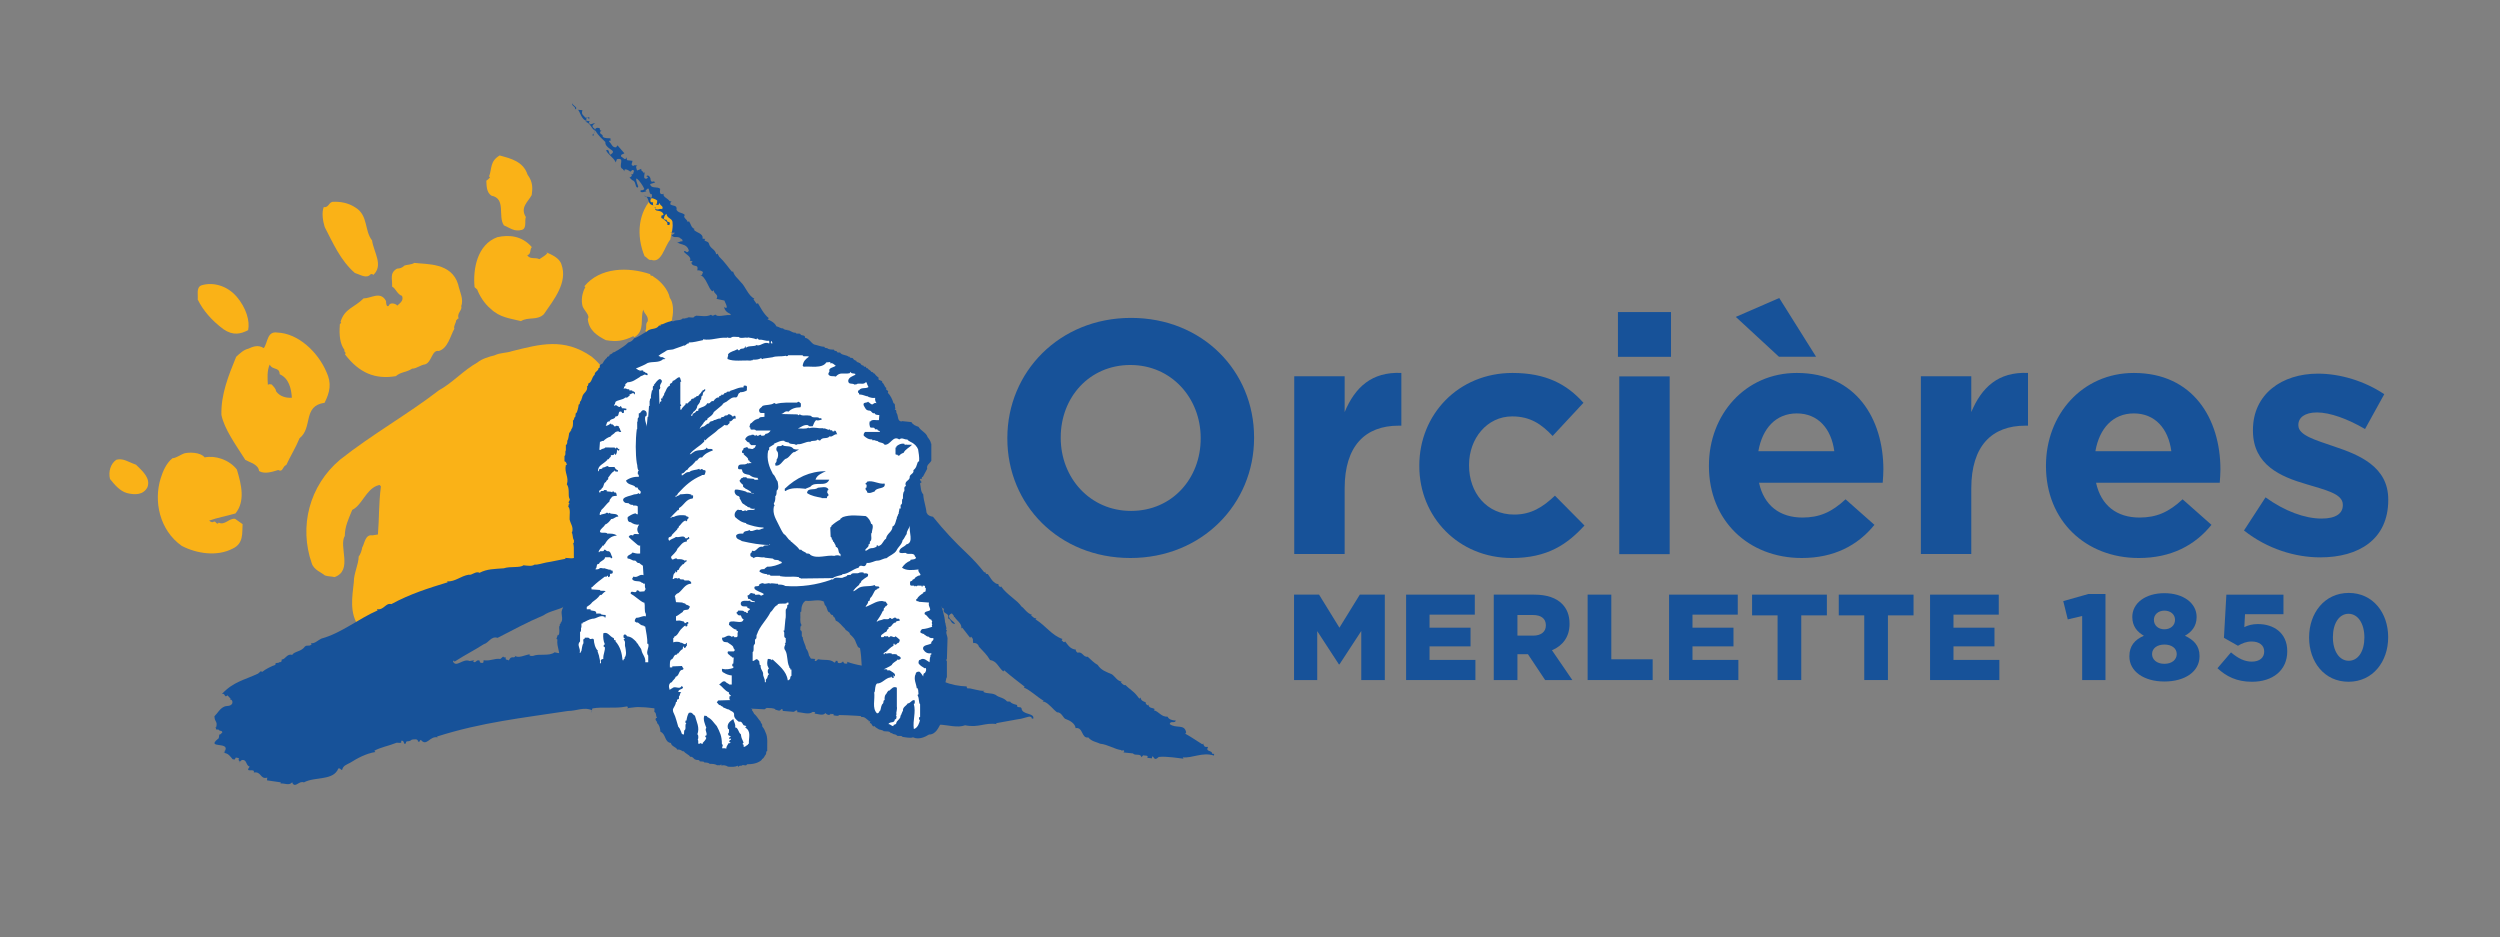 <?xml version="1.0" encoding="UTF-8" standalone="no"?> <svg xmlns:inkscape="http://www.inkscape.org/namespaces/inkscape" xmlns:sodipodi="http://sodipodi.sourceforge.net/DTD/sodipodi-0.dtd" xmlns="http://www.w3.org/2000/svg" xmlns:svg="http://www.w3.org/2000/svg" version="1.1" id="svg1" width="452.167" height="169.524" viewBox="0 0 452.167 169.524"><rect x="0" y="0" width="452.167" height="169.524" fill="#808080" stroke="none"/><defs id="defs1"><clipPath id="clipPath3"><path d="M 0,127.143 H 339.125 V 0 H 0 Z" transform="translate(-71.567,-103.441)" id="path3"></path></clipPath><clipPath id="clipPath5"><path d="M 0,127.143 H 339.125 V 0 H 0 Z" transform="translate(-48.25,-98.969)" id="path5"></path></clipPath><clipPath id="clipPath7"><path d="M 0,127.143 H 339.125 V 0 H 0 Z" transform="translate(-90.851,-99.541)" id="path7"></path></clipPath><clipPath id="clipPath9"><path d="M 0,127.143 H 339.125 V 0 H 0 Z" transform="translate(-72.14,-93.628)" id="path9"></path></clipPath><clipPath id="clipPath11"><path d="M 0,127.143 H 339.125 V 0 H 0 Z" transform="translate(-62.145,-88.57)" id="path11"></path></clipPath><clipPath id="clipPath13"><path d="M 0,127.143 H 339.125 V 0 H 0 Z" transform="translate(-88.213,-89.947)" id="path13"></path></clipPath><clipPath id="clipPath15"><path d="M 0,127.143 H 339.125 V 0 H 0 Z" transform="translate(-32.128,-86.871)" id="path15"></path></clipPath><clipPath id="clipPath17"><path d="M 0,127.143 H 339.125 V 0 H 0 Z" transform="translate(-83.32,-75.31)" id="path17"></path></clipPath><clipPath id="clipPath19"><path d="M 0,127.143 H 339.125 V 0 H 0 Z" transform="translate(-36.587,-77.695)" id="path19"></path></clipPath><clipPath id="clipPath21"><path d="M 0,127.143 H 339.125 V 0 H 0 Z" transform="translate(-27.769,-65.096)" id="path21"></path></clipPath><clipPath id="clipPath23"><path d="M 0,127.143 H 339.125 V 0 H 0 Z" transform="translate(-18.45,-64.106)" id="path23"></path></clipPath><clipPath id="clipPath25"><path d="M 0,127.143 H 339.125 V 0 H 0 Z" transform="translate(-105.054,-52.823)" id="path25"></path></clipPath><clipPath id="clipPath27"><path d="M 0,127.143 H 339.125 V 0 H 0 Z" transform="translate(-77.983,-112.299)" id="path27"></path></clipPath><clipPath id="clipPath29"><path d="M 0,127.143 H 339.125 V 0 H 0 Z" transform="translate(-79.01,-112.192)" id="path29"></path></clipPath><clipPath id="clipPath31"><path d="M 0,127.143 H 339.125 V 0 H 0 Z" transform="translate(-83.575,-105.562)" id="path31"></path></clipPath><clipPath id="clipPath33"><path d="M 0,127.143 H 339.125 V 0 H 0 Z" transform="translate(-85.056,-104.553)" id="path33"></path></clipPath><clipPath id="clipPath35"><path d="M 0,127.143 H 339.125 V 0 H 0 Z" transform="translate(-85.916,-102.811)" id="path35"></path></clipPath><clipPath id="clipPath37"><path d="M 0,127.143 H 339.125 V 0 H 0 Z" transform="translate(-92.212,-95.488)" id="path37"></path></clipPath><clipPath id="clipPath39"><path d="M 0,127.143 H 339.125 V 0 H 0 Z" transform="translate(-95.89,-90.318)" id="path39"></path></clipPath><clipPath id="clipPath41"><path d="M 0,127.143 H 339.125 V 0 H 0 Z" transform="translate(-100.601,-82.42)" id="path41"></path></clipPath><clipPath id="clipPath43"><path d="M 0,127.143 H 339.125 V 0 H 0 Z" transform="translate(-103.899,-77.29)" id="path43"></path></clipPath><clipPath id="clipPath45"><path d="M 0,127.143 H 339.125 V 0 H 0 Z" transform="translate(-102.7,-77.301)" id="path45"></path></clipPath><clipPath id="clipPath47"><path d="M 0,127.143 H 339.125 V 0 H 0 Z" transform="translate(-108.678,-68.985)" id="path47"></path></clipPath><clipPath id="clipPath49"><path d="M 0,127.143 H 339.125 V 0 H 0 Z" transform="translate(-108.436,-68.213)" id="path49"></path></clipPath><clipPath id="clipPath51"><path d="M 0,127.143 H 339.125 V 0 H 0 Z" transform="translate(-109.824,-66.302)" id="path51"></path></clipPath><clipPath id="clipPath53"><path d="M 0,127.143 H 339.125 V 0 H 0 Z" transform="translate(-111.32,-64.379)" id="path53"></path></clipPath><clipPath id="clipPath55"><path d="M 0,127.143 H 339.125 V 0 H 0 Z" transform="translate(-113.196,-63.5)" id="path55"></path></clipPath><clipPath id="clipPath57"><path d="M 0,127.143 H 339.125 V 0 H 0 Z" transform="translate(-113.445,-61.651)" id="path57"></path></clipPath><clipPath id="clipPath59"><path d="M 0,127.143 H 339.125 V 0 H 0 Z" transform="translate(-115.723,-58.279)" id="path59"></path></clipPath><clipPath id="clipPath61"><path d="M 0,127.143 H 339.125 V 0 H 0 Z" transform="translate(-116.33,-56.734)" id="path61"></path></clipPath><clipPath id="clipPath63"><path d="M 0,127.143 H 339.125 V 0 H 0 Z" transform="translate(-117.179,-54.88)" id="path63"></path></clipPath><clipPath id="clipPath65"><path d="M 0,127.143 H 339.125 V 0 H 0 Z" transform="translate(-118.27,-53.797)" id="path65"></path></clipPath><clipPath id="clipPath67"><path d="M 0,127.143 H 339.125 V 0 H 0 Z" transform="translate(-119.564,-52.58)" id="path67"></path></clipPath><clipPath id="clipPath69"><path d="M 0,127.143 H 339.125 V 0 H 0 Z" transform="translate(-122.57,-49.93)" id="path69"></path></clipPath><clipPath id="clipPath71"><path d="M 0,127.143 H 339.125 V 0 H 0 Z" transform="translate(-120.569,-50.651)" id="path71"></path></clipPath><clipPath id="clipPath73"><path d="M 0,127.143 H 339.125 V 0 H 0 Z" transform="translate(-123.487,-48.752)" id="path73"></path></clipPath><clipPath id="clipPath75"><path d="M 0,127.143 H 339.125 V 0 H 0 Z" transform="translate(-123.874,-48.256)" id="path75"></path></clipPath><clipPath id="clipPath77"><path d="M 0,127.143 H 339.125 V 0 H 0 Z" transform="translate(-97.231,-84.319)" id="path77"></path></clipPath><clipPath id="clipPath79"><path d="M 0,127.143 H 339.125 V 0 H 0 Z" transform="translate(-100.305,-81.432)" id="path79"></path></clipPath><clipPath id="clipPath81"><path d="M 0,127.143 H 339.125 V 0 H 0 Z" transform="translate(-122.679,-66.943)" id="path81"></path></clipPath><clipPath id="clipPath83"><path d="M 0,127.143 H 339.125 V 0 H 0 Z" transform="translate(-106.266,-66.676)" id="path83"></path></clipPath><clipPath id="clipPath85"><path d="M 0,127.143 H 339.125 V 0 H 0 Z" transform="translate(-110.622,-62.079)" id="path85"></path></clipPath><clipPath id="clipPath87"><path d="M 0,127.143 H 339.125 V 0 H 0 Z" transform="translate(-120.005,-61.544)" id="path87"></path></clipPath><clipPath id="clipPath89"><path d="M 0,127.143 H 339.125 V 0 H 0 Z" transform="translate(-112.36,-60.795)" id="path89"></path></clipPath><clipPath id="clipPath91"><path d="M 0,127.143 H 339.125 V 0 H 0 Z" transform="translate(-106.961,-45.131)" id="path91"></path></clipPath><clipPath id="clipPath93"><path d="M 0,127.143 H 339.125 V 0 H 0 Z" transform="translate(-175.536,-46.481)" id="path93"></path></clipPath><clipPath id="clipPath95"><path d="M 0,127.143 H 339.125 V 0 H 0 Z" transform="translate(-190.738,-46.481)" id="path95"></path></clipPath><clipPath id="clipPath97"><path d="M 0,127.143 H 339.125 V 0 H 0 Z" transform="translate(-207.976,-40.919)" id="path97"></path></clipPath><clipPath id="clipPath99"><path d="M 0,127.143 H 339.125 V 0 H 0 Z" transform="translate(-215.362,-46.481)" id="path99"></path></clipPath><clipPath id="clipPath101"><path d="M 0,127.143 H 339.125 V 0 H 0 Z" transform="translate(-226.408,-46.481)" id="path101"></path></clipPath><clipPath id="clipPath103"><path d="M 0,127.143 H 339.125 V 0 H 0 Z" transform="translate(-241.13,-43.667)" id="path103"></path></clipPath><clipPath id="clipPath105"><path d="M 0,127.143 H 339.125 V 0 H 0 Z" transform="translate(-252.886,-43.667)" id="path105"></path></clipPath><clipPath id="clipPath107"><path d="M 0,127.143 H 339.125 V 0 H 0 Z" transform="translate(-261.812,-46.481)" id="path107"></path></clipPath><clipPath id="clipPath109"><path d="M 0,127.143 H 339.125 V 0 H 0 Z" transform="translate(-282.446,-43.584)" id="path109"></path></clipPath><clipPath id="clipPath111"><path d="M 0,127.143 H 339.125 V 0 H 0 Z" transform="translate(-295.042,-43.055)" id="path111"></path></clipPath><clipPath id="clipPath113"><path d="M 0,127.143 H 339.125 V 0 H 0 Z" transform="translate(-300.799,-36.498)" id="path113"></path></clipPath><clipPath id="clipPath115"><path d="M 0,127.143 H 339.125 V 0 H 0 Z" transform="translate(-320.728,-40.654)" id="path115"></path></clipPath><clipPath id="clipPath117"><path d="M 0,127.143 H 339.125 V 0 H 0 Z" transform="translate(-162.873,-67.645)" id="path117"></path></clipPath><clipPath id="clipPath119"><path d="M 0,127.143 H 339.125 V 0 H 0 Z" transform="translate(-175.564,-76.105)" id="path119"></path></clipPath><clipPath id="clipPath121"><path d="M 0,127.143 H 339.125 V 0 H 0 Z" transform="translate(-192.529,-63.91)" id="path121"></path></clipPath><clipPath id="clipPath123"><path d="M 0,127.143 H 339.125 V 0 H 0 Z" id="path123"></path></clipPath><clipPath id="clipPath125"><path d="M 0,127.143 H 339.125 V 0 H 0 Z" transform="translate(-248.823,-65.935)" id="path125"></path></clipPath><clipPath id="clipPath127"><path d="M 0,127.143 H 339.125 V 0 H 0 Z" transform="translate(-260.567,-76.105)" id="path127"></path></clipPath><clipPath id="clipPath129"><path d="M 0,127.143 H 339.125 V 0 H 0 Z" transform="translate(-294.542,-65.935)" id="path129"></path></clipPath><clipPath id="clipPath131"><path d="M 0,127.143 H 339.125 V 0 H 0 Z" transform="translate(-304.398,-55.181)" id="path131"></path></clipPath></defs><g id="layer-MC0" style="display:none"><path id="path1" d="M 0,0 H 339.125 V 127.143 H 0 Z" style="fill:#000000;fill-opacity:1;fill-rule:nonzero;stroke:none" transform="matrix(1.333,0,0,-1.333,0,169.524)"></path></g><g id="layer-MC1"></g><g id="layer-MC2"><path id="path2" d="m 0,0 c 0.755,-1.012 0.68,-1.886 0.559,-2.758 -0.484,-0.904 -1.615,-1.679 -0.793,-2.986 -0.198,-0.43 0.152,-1.519 -0.517,-1.731 -1.028,-0.293 -1.566,0.221 -2.46,0.604 -0.86,1.212 0.337,3.642 -1.697,4.032 -0.717,0.473 -0.649,1.445 -0.691,2.033 0.177,0.089 0.346,0.276 0.515,0.463 l -0.144,0.104 c 0.424,1.102 0.084,2.045 1.441,2.858 C -2.345,2.209 -0.585,1.833 0,0" style="fill:#fab217;fill-opacity:1;fill-rule:nonzero;stroke:none" transform="matrix(1.333,0,0,-1.333,95.423,31.603)" clip-path="url(#clipPath3)"></path><path id="path4" d="M 0,0 C 1.714,-1.071 1.163,-3.121 2.221,-4.439 2.445,-6.057 3.811,-7.816 2.386,-9.128 2.329,-8.994 2.148,-9 2.059,-9.003 1.485,-9.7 0.667,-9.095 -0.12,-8.851 -2.066,-7.155 -3.076,-4.797 -4.205,-2.623 -4.452,-1.818 -4.636,-0.696 -4.34,0.081 -3.608,-0.03 -3.68,0.825 -3,0.803 -2.146,0.831 -1.005,0.688 0,0" style="fill:#fab217;fill-opacity:1;fill-rule:nonzero;stroke:none" transform="matrix(1.333,0,0,-1.333,64.333,37.566)" clip-path="url(#clipPath5)"></path><path id="path6" d="m 0,0 c 0.7,-1.624 0.392,-3.43 0.07,-4.903 -0.799,-0.946 -1.184,-3.275 -2.588,-2.741 -0.318,-0.14 -0.565,0.338 -0.893,0.483 -1.155,2.769 -0.942,6.052 1.298,8.177 C -1.19,1.056 -0.808,0.672 0,0" style="fill:#fab217;fill-opacity:1;fill-rule:nonzero;stroke:none" transform="matrix(1.333,0,0,-1.333,121.134,36.803)" clip-path="url(#clipPath7)"></path><path id="path8" d="m 0,0 c -0.345,-0.429 -0.023,-0.886 -0.621,-1.127 0.475,-0.596 1.014,-0.22 1.653,-0.513 0.36,0.252 0.77,0.456 1.074,0.798 l -0.153,0.14 c 0.64,-0.293 1.814,-0.741 2.079,-1.683 0.86,-2.43 -1.04,-4.745 -2.398,-6.728 -0.923,-0.893 -2.109,-0.312 -3.101,-0.935 -1.452,0.371 -2.883,0.475 -4.118,1.679 -0.862,0.701 -1.519,1.792 -1.821,2.603 l -0.359,0.326 c -0.241,2.404 0.34,5.794 3.105,6.787 C -3.123,1.682 -1.359,1.564 0,0" style="fill:#fab217;fill-opacity:1;fill-rule:nonzero;stroke:none" transform="matrix(1.333,0,0,-1.333,96.186,44.687)" clip-path="url(#clipPath9)"></path><path id="path10" d="M 0,0 C 0.194,-0.938 0.791,-2.033 0.417,-2.946 0.63,-3.513 -0.261,-3.892 0.1,-4.698 l -0.094,0.097 -0.284,-0.313 c 0.018,-0.279 -0.384,-0.773 -0.231,-1.105 -0.546,-0.951 -0.867,-2.657 -2.106,-3.02 -0.972,0.183 -0.943,-1.538 -1.882,-1.822 -0.607,-0.066 -1.18,-0.598 -1.749,-0.573 -0.664,-0.482 -1.582,-0.441 -2.197,-1.018 -2.845,-0.477 -4.999,0.455 -6.911,2.956 0.037,0.092 0.121,0.134 0.071,0.23 l -0.191,0.241 0.081,0.089 c -0.669,0.866 -0.753,2.124 -0.663,3.375 -0.056,0.189 0.116,0.228 0.194,0.363 l -0.094,0.097 c 0.529,1.836 1.916,1.96 3.14,3.207 0.962,-0.043 2.282,1.061 3.032,-0.367 0.009,-0.14 0.015,-0.884 0.349,-0.666 0.184,0.503 0.762,0.338 1.034,0.187 l 0.14,-0.146 c 0.328,0.311 0.915,0.657 0.653,1.319 -0.668,0.215 -0.807,0.965 -1.35,1.268 0.062,1.02 -0.385,1.829 0.664,2.433 0.39,0.03 0.649,0.065 1.018,0.42 0.297,0.126 0.952,0.097 1.327,0.36 C -4.235,2.698 -0.897,2.968 0,0" style="fill:#fab217;fill-opacity:1;fill-rule:nonzero;stroke:none" transform="matrix(1.333,0,0,-1.333,82.859,51.431)" clip-path="url(#clipPath11)"></path><path id="path12" d="M 0,0 C -0.035,-0.333 0.327,-0.098 0.428,-0.336 1.465,-0.963 2.427,-2.113 2.648,-3.209 3.131,-3.832 3.171,-5.022 2.971,-5.972 3,-6.829 2.297,-7.918 1.477,-8.245 c -0.785,-0.042 -1.558,-0.417 -2.146,0.587 0.265,0.379 -0.074,0.858 0.327,1.283 0.113,0.761 -0.494,0.956 -0.606,1.575 -0.466,-1.282 0.279,-2.858 -1.215,-3.751 l -0.144,0.144 c -1.318,-0.656 -2.284,-0.791 -3.724,-0.543 -1.128,0.58 -2.307,1.303 -2.451,2.875 0.353,0.473 -0.5,1.146 -0.705,1.719 -0.209,0.763 -0.105,1.761 0.375,2.614 l -0.141,0.096 C -6.822,0.956 -2.99,1.022 0,0" style="fill:#fab217;fill-opacity:1;fill-rule:nonzero;stroke:none" transform="matrix(1.333,0,0,-1.333,117.617,49.595)" clip-path="url(#clipPath13)"></path><path id="path14" d="m 0,0 c 1.254,-1.486 1.799,-3.263 1.531,-4.515 -0.983,-0.506 -2.009,-0.785 -3.336,0.118 -1.602,1.183 -2.794,2.577 -3.507,4.044 0.083,0.538 -0.249,1.631 0.505,1.92 C -3.236,2.052 -1.307,1.533 0,0" style="fill:#fab217;fill-opacity:1;fill-rule:nonzero;stroke:none" transform="matrix(1.333,0,0,-1.333,42.837,53.696)" clip-path="url(#clipPath15)"></path><path id="path16" d="m 0,0 c 0.874,-0.495 1.024,-1.626 1.636,-2.207 1.872,-4.091 2.405,-8.986 0.921,-12.883 l 0.094,-0.097 c -0.398,-0.88 -0.516,-2.002 -0.83,-2.791 -0.267,-0.836 -0.492,-1.627 -1.365,-1.977 -0.357,0.011 -0.867,0.355 -0.897,0.919 -0.13,0.754 -0.476,1.374 -0.122,2.256 -0.915,0.402 -1.165,1.723 -1.86,2.213 -0.946,-1.473 -1.656,-3.188 -2.505,-4.805 0.932,-0.732 2.185,-0.816 2.656,-2.097 0.445,-0.81 0.193,-1.084 0.096,-1.785 -1.193,-1.842 -3.703,-1.626 -5.044,-3.228 -1.145,-0.248 -1.792,-1.496 -2.893,-1.744 -0.411,-0.645 -1.121,-0.717 -1.537,-1.268 l -0.139,0.098 c -1.283,-1.839 -3.893,0.209 -4.932,-2.011 -0.789,-0.259 -1.035,-1.471 -1.939,-1.257 -0.224,0.007 -0.657,-0.215 -0.729,-0.541 l 0.013,-0.235 c -1.325,-0.243 -3.069,-0.989 -4.533,-1.132 -2.211,-0.357 -3.783,0.676 -5.479,2.321 -1.105,-0.999 -2.923,1.26 -3.383,-0.932 -0.476,-0.267 -1.504,-0.236 -1.827,-0.039 -1.392,1.825 -0.939,4.157 -0.733,6.121 -0.017,1.127 0.633,2.328 0.661,3.453 0.252,0.274 0.441,0.925 0.47,1.206 0.329,0.506 0.392,1.818 1.383,1.648 l 0.752,0.118 c 0.187,2.294 0.093,4.032 0.405,6.51 -0.199,0.381 -0.362,0.104 -0.541,0.11 -1.528,-0.611 -2.042,-2.661 -3.347,-3.279 -0.512,-1.251 -0.994,-2.222 -1.013,-3.536 -0.859,-1.428 1.146,-4.679 -1.391,-5.588 -0.319,0.103 -0.852,0.072 -1.307,0.226 -0.422,0.388 -1.512,0.749 -1.784,1.649 -1.741,4.978 -0.347,10.52 3.834,14.055 4.405,3.482 9.125,6.11 13.406,9.407 1.864,1.024 3.332,2.716 5.238,3.786 0.597,0.498 1.607,0.796 2.311,0.963 0.826,0.398 1.546,0.283 2.422,0.585 3.741,0.921 6.991,1.856 10.745,-0.742 C -1.875,2.496 -1.094,1.252 0,0" style="fill:#fab217;fill-opacity:1;fill-rule:nonzero;stroke:none" transform="matrix(1.333,0,0,-1.333,111.094,69.111)" clip-path="url(#clipPath17)"></path><path id="path18" d="M 0,0 C -0.381,-0.82 -0.305,-1.938 -0.248,-2.777 -0.13,-2.597 0.095,-2.7 0.27,-2.708 0.507,-2.997 0.829,-3.244 0.854,-3.616 1.386,-4.384 2.313,-4.564 3.006,-4.502 2.921,-3.244 2.611,-1.882 1.353,-1.315 1.327,-0.292 0.359,-0.806 0,0 m 7.695,-1.014 c 0.721,-1.52 0.487,-2.709 -0.25,-4.176 -3.009,-0.423 -1.568,-3.374 -3.398,-4.812 -0.508,-1.26 -1.289,-2.501 -1.797,-3.627 -0.548,-0.186 -0.416,-1.042 -1.098,-0.685 -0.821,-0.257 -1.871,-0.588 -2.597,-0.139 -0.086,0.898 -1.224,1.153 -1.861,1.507 -1.264,2.003 -2.847,4.16 -3.247,6.104 -0.077,2.77 0.94,5.289 2.002,7.894 0.458,0.416 1.008,0.959 1.646,1.094 0.594,0.273 1.325,0.581 2.096,0.083 0.551,0.678 0.423,2.336 1.835,2.108 2.87,-0.102 5.544,-2.689 6.669,-5.351" style="fill:#fab217;fill-opacity:1;fill-rule:nonzero;stroke:none" transform="matrix(1.333,0,0,-1.333,48.783,65.93)" clip-path="url(#clipPath19)"></path><path id="path20" d="M 0,0 C 1.402,0.301 3.313,-0.291 4.365,-1.646 4.98,-3.684 5.531,-5.94 4.171,-7.606 2.827,-7.987 1.698,-8.178 0.598,-8.579 0.764,-8.735 1.072,-8.877 1.197,-8.737 1.513,-8.58 1.476,-9.011 1.808,-8.979 l 0.078,0.135 c 0.83,-0.436 1.451,0.648 2.24,0.508 L 5.14,-9.055 c -0.077,-1.203 0.168,-2.634 -1.372,-3.333 -2.113,-1.094 -4.868,-0.666 -6.888,0.386 -3.039,2.153 -3.82,6.099 -2.847,9.181 0.27,0.838 0.69,1.988 1.602,2.714 0.48,0.002 1.177,0.537 1.641,0.666 C -2.165,0.696 -0.633,0.753 0,0" style="fill:#fab217;fill-opacity:1;fill-rule:nonzero;stroke:none" transform="matrix(1.333,0,0,-1.333,37.025,82.73)" clip-path="url(#clipPath21)"></path><path id="path22" d="m 0,0 c 0.888,-0.876 1.996,-1.808 1.557,-3.043 -0.54,-1.045 -1.627,-1.09 -2.78,-0.807 -0.976,0.276 -1.689,1.144 -2.307,1.915 -0.241,0.987 0.077,2.088 0.869,2.611 C -1.718,0.913 -1.071,0.373 0,0" style="fill:#fab217;fill-opacity:1;fill-rule:nonzero;stroke:none" transform="matrix(1.333,0,0,-1.333,24.6,84.05)" clip-path="url(#clipPath23)"></path><path id="path24" d="m 0,0 0.52,-0.045 c -0.308,-0.508 -0.719,0.17 -1.178,-0.271 -1.135,-0.97 -3.676,0.482 -4.609,-1.146 l 0.095,-0.116 c -0.785,0.015 -1.083,-0.386 -1.825,-0.481 -1.399,-0.412 -2.794,-0.771 -4.245,-1.178 l 0.146,-0.12 c -0.506,0.205 -0.808,-0.25 -1.261,-0.05 -0.512,-0.436 -2.081,-0.406 -2.832,-0.607 l -1.182,-0.324 0.146,-0.12 c -4.292,-0.532 -8.027,-2.45 -12.149,-3.425 -0.889,-0.563 -2.047,-0.622 -2.998,-1.288 -2.122,-0.883 -4.052,-1.943 -6.193,-3.038 -0.865,0.29 -1.215,-0.695 -1.859,-0.853 -1.555,-0.986 -2.208,-1.25 -3.985,-2.376 l -0.09,0.167 -0.118,-0.149 c 0.443,-0.893 1.351,0.47 2.26,0.069 l 0.637,0.105 -0.17,-0.146 c 0.382,-0.408 0.397,0.34 0.898,0.082 -0.014,-0.16 0.033,-0.216 0.133,-0.279 0.103,-0.01 0.306,-0.08 0.373,0.074 l 0.023,0.266 c 0.932,-0.136 1.494,0.296 2.27,0.175 l 0.397,0.339 c 0.037,-0.163 0.25,-0.129 0.354,-0.138 -0.142,-0.415 0.241,-0.235 0.382,-0.407 0.18,0.252 0.195,0.41 0.511,0.435 0.156,-0.013 0.313,-0.027 0.379,0.128 l -0.095,0.114 c 0.482,-0.468 1.423,0.09 2.165,0.186 l -0.166,-0.093 c 0.085,-0.221 0.355,-0.137 0.511,-0.151 0.817,0.355 2.193,-0.086 2.926,0.492 0.511,-0.152 1.29,-0.221 1.792,0.109 0.827,-0.125 1.876,-0.11 2.788,0.13 l 6.249,-0.44 0.231,0.247 c 1.433,0.195 2.642,-0.339 4.037,0.02 l 0.146,-0.119 0.114,0.096 -0.114,-0.096 c 0.033,-0.216 0.303,-0.134 0.459,-0.148 0.974,0.343 2.32,0.172 3.516,0.066 l 0.284,0.242 c 1.083,-0.201 1.886,-0.003 3.034,-0.051 2.468,0.051 5.261,-0.355 7.865,-0.529 l -0.118,-0.15 c 0.038,-0.164 0.198,-0.125 0.355,-0.139 l 0.113,0.098 -0.09,0.168 c 0.416,-0.036 1.451,-0.18 1.716,-0.15 l -0.118,-0.15 c 0.037,-0.164 0.25,-0.129 0.354,-0.138 l 0.165,0.092 -0.141,0.173 c 0.624,-0.055 2.028,-0.178 2.755,-0.241 l -0.118,-0.15 c 0.127,-0.333 0.373,0.074 0.483,0.118 0.926,-0.189 1.63,0.071 2.211,-0.461 0.109,0.044 0.166,0.093 0.179,0.251 l 0.261,-0.023 c -0.066,-0.154 0.033,-0.216 0.08,-0.274 0.255,-0.076 0.472,0.012 0.648,0.211 l 0.089,-0.168 0.17,0.144 -0.17,-0.144 c 0.09,-0.168 0.25,-0.129 0.407,-0.143 l 0.113,0.097 -0.09,0.168 c 1.168,-0.423 2.765,-0.724 4.334,-0.754 -0.065,-0.154 0.033,-0.216 0.081,-0.274 l 0.283,0.242 -0.17,-0.145 c 1.134,-0.207 2.156,-0.51 3.355,-0.561 l -0.113,-0.097 c 2.061,-0.395 3.379,-0.885 5.402,-1.115 0.959,-0.405 1.989,-0.602 3.086,-0.645 -0.014,-0.159 0.085,-0.22 0.132,-0.279 0.326,0.133 1.484,-0.397 2.33,-0.311 -0.104,0.01 -0.165,-0.091 -0.222,-0.14 0.601,-0.321 1.039,-0.092 1.693,-0.416 0.486,-0.416 1.02,-0.303 1.545,-0.883 0.15,-0.067 0.424,0.068 0.509,-0.152 l 0.115,0.097 -0.115,-0.097 c 0.246,-0.182 0.553,-0.262 0.861,-0.343 -0.095,-0.473 0.459,-0.148 0.589,-0.426 0.071,-0.968 1.783,-0.583 1.603,-1.423 l -0.208,0.018 c 0.019,0.213 -0.185,0.283 -0.397,0.249 -0.535,-0.114 -0.917,-0.294 -1.498,-0.35 -1.012,-0.179 -1.972,-0.362 -2.984,-0.54 l 0.147,-0.12 c -1.655,0.252 -2.458,-0.533 -4.311,-0.157 -1.031,-0.391 -2.353,0.047 -3.503,0.094 0.063,0.101 -0.037,0.164 -0.084,0.22 -0.823,-0.408 -2.146,0.028 -3.139,0.062 -0.255,0.075 -0.529,0.527 -0.78,0.068 l -0.24,0.235 c -3.12,0.274 -6.281,0.657 -9.368,0.713 -0.071,-0.207 -0.478,-0.064 -0.738,-0.042 0.039,0.425 -0.264,-0.03 -0.345,0.245 -0.24,-0.353 -0.534,-0.114 -0.633,-0.052 l -0.147,0.12 c -0.25,-0.459 -1.158,-0.059 -1.474,-0.085 l 0.113,0.098 c -0.037,0.164 -0.25,0.128 -0.354,0.137 -0.511,-0.436 -1.418,-0.036 -2.151,-0.025 l 0.114,0.097 C 2.97,-21.801 2.766,-22.317 2.51,-22.241 l -1.455,0.127 0.113,0.097 c -0.047,0.057 -0.09,0.168 -0.251,0.129 -0.302,-0.455 -0.519,0.045 -0.902,-0.134 l 0.165,0.091 c -0.344,0.244 -0.823,0.18 -1.239,0.216 l -0.278,-0.189 -4.382,0.223 c -1.389,-0.305 -2.769,0.082 -4.305,-0.103 -0.029,-0.319 0.061,0.101 -0.095,0.115 l -0.113,-0.098 c -1.258,0.004 -2.737,-0.133 -4.183,0.1 -0.563,-0.432 -2.406,0.051 -3.611,0.049 -0.676,0.059 -0.997,-0.02 -1.791,-0.11 -0.298,-0.402 0.189,0.358 -0.35,0.191 -1.494,-0.297 -3.092,0.003 -4.528,-0.245 l -0.214,-0.622 c 0.01,0.106 0.029,0.317 0.189,0.357 -1.105,0.525 -2.103,-0.083 -3.308,-0.084 -6.216,-0.952 -11.718,-1.539 -17.76,-3.468 l 0.095,-0.115 c -1.078,0.254 -1.481,-1.314 -2.284,-0.335 -0.056,-0.048 -0.166,-0.093 -0.179,-0.251 l -0.208,0.018 c 0.018,0.213 -0.18,0.336 -0.393,0.302 -0.784,0.014 -0.336,-0.238 -1.125,-0.276 -0.279,-0.189 0.085,-0.222 -0.293,-0.348 -0.146,0.119 -0.108,0.543 -0.486,0.416 0.217,-0.5 -0.535,-0.114 -0.762,-0.307 -0.87,-0.352 -2.042,-0.569 -2.87,-1.031 l 0.143,-0.173 c -1.277,-0.209 -2.378,-0.808 -3.433,-1.464 -0.497,-0.276 -0.922,-0.346 -1.083,-0.974 -0.208,0.019 -0.236,0.288 -0.506,0.205 -0.677,-1.705 -3.135,-1.061 -4.676,-1.889 -0.657,0.271 -1.116,-0.757 -1.531,-0.133 -0.449,-0.334 0.321,0.079 -0.095,0.115 -0.406,-0.445 -1.002,-0.072 -1.531,-0.133 l 0.014,0.159 -1.862,0.271 0.034,0.371 c -0.97,-0.289 -0.761,0.868 -1.825,0.694 0.218,0.676 -1.323,-0.151 -0.557,0.797 -0.563,0.157 -0.33,0.992 -1.072,0.896 l -0.398,-0.339 0.166,0.093 -0.236,0.287 0.113,0.097 c -0.085,0.221 -0.303,0.133 -0.453,0.2 -0.18,-0.251 -0.029,-0.319 -0.44,-0.229 -0.331,0.404 -0.605,0.856 -1.286,0.862 0.105,-0.01 0.213,0.035 0.275,0.136 l -0.147,0.119 c -0.311,0.028 0.152,-0.066 0.166,0.092 0.526,1.184 -2.599,0.229 -1.015,1.533 0.217,0.088 0.141,0.414 0.213,0.623 0.151,-0.067 0.222,0.141 0.387,0.233 0.033,0.371 -0.354,0.139 -0.486,0.417 l -0.364,0.032 c 0.061,0.102 -0.037,0.163 -0.08,0.274 l 0.104,-0.009 c 0.236,0.887 -0.203,0.659 -0.231,1.516 0.459,0.442 0.724,1.06 1.377,1.324 0.326,0.131 0.784,-0.016 1.03,0.39 0.142,0.415 -0.155,0.602 -0.317,0.562 l 0.114,0.097 -0.43,0.465 c -0.459,-0.44 -0.278,0.399 -0.77,0.175 1.565,1.681 2.998,1.875 4.913,2.776 l 0.397,0.34 0.147,-0.12 c 0.453,0.388 1.384,0.841 1.815,0.964 -0.066,0.433 0.326,0.131 0.558,0.378 0.099,-0.062 0.161,0.04 0.269,0.083 l 0.024,0.266 c 0.525,0.007 0.705,0.847 1.419,0.624 0.307,0.507 1.243,0.425 1.725,1.131 0.341,0.291 0.52,-0.046 0.917,0.293 l -0.09,0.169 c 0.516,-0.098 0.927,0.4 1.419,0.624 2.685,0.727 5.064,2.71 7.626,3.822 l -0.09,0.169 c 0.927,-0.189 1.183,0.911 1.949,0.684 2.534,1.381 5.068,2.174 7.654,2.964 l -0.095,0.115 c 1.149,-0.048 1.849,0.746 2.964,0.916 0.355,-0.138 0.993,0.554 1.438,0.248 1.044,0.55 2.037,0.516 3.303,0.619 0.865,0.299 2.203,0.021 2.657,0.409 0.676,-0.059 1.239,-0.216 1.698,0.225 l -0.171,-0.145 c 0.364,-0.032 1.012,0.178 1.546,0.292 0.903,0.134 1.654,0.336 2.666,0.515 l -0.095,0.115 c 0.681,-0.006 0.979,-0.193 1.532,0.133 2.004,0.145 3.99,0.666 6.083,0.643 l -0.094,0.115 c 0.667,-0.165 1.262,0.05 1.895,0.101 l -0.146,0.12 c 1.299,-0.114 2.444,0.373 3.8,0.308 2.051,0.088 3.791,0.203 5.947,0.281 0.737,0.042 1.262,0.637 2.198,0.555 L -7.345,1.071 C -4.858,1.334 -2.859,0.251 -0.463,0.682 -0.657,0.271 -0.246,0.182 0,0" style="fill:#175299;fill-opacity:1;fill-rule:nonzero;stroke:none" transform="matrix(1.333,0,0,-1.333,140.072,99.093)" clip-path="url(#clipPath25)"></path><path id="path26" d="M 0,0 C 0.202,0.378 -0.5,0.451 -0.353,0.834 -0.278,0.485 0.568,0.226 0,0" style="fill:#175299;fill-opacity:1;fill-rule:nonzero;stroke:none" transform="matrix(1.333,0,0,-1.333,103.978,19.792)" clip-path="url(#clipPath27)"></path><path id="path28" d="m 0,0 c -0.226,-0.604 0.201,-0.705 0.389,-1.009 l 0.55,0.056 -0.028,-0.281 -0.241,0.31 C 0.502,-0.964 0.533,-1.195 0.521,-1.308 0.606,-1.545 0.834,-1.455 0.996,-1.471 L 0.871,-1.629 c 0.153,-0.643 0.552,0.056 0.906,-0.209 -0.21,0.079 -0.287,-0.141 -0.406,-0.242 -0.04,-0.395 0.301,-0.259 0.32,-0.604 0.101,0.446 0.629,0.277 0.677,0.215 -0.065,-0.107 0.037,-0.175 0.08,-0.293 l 0.27,-0.029 C 2.615,-2.723 2.496,-2.824 2.437,-2.875 2.229,-3.309 2.84,-3.202 2.746,-3.591 l 0.472,0.35 -0.472,-0.35 C 2.993,-3.845 3.437,-3.777 3.814,-3.816 3.743,-3.98 3.846,-4.047 3.894,-4.109 4.158,-4.194 3.635,-3.969 3.606,-4.25 3.962,-4.516 4.013,-5.091 4.563,-5.034 l 0.192,0.265 0.929,-1.065 C 5.559,-5.993 5.126,-5.947 5.254,-6.303 5.519,-6.387 5.791,-6.928 6.01,-6.381 5.987,-6.607 6.018,-6.838 6.24,-6.804 L 6.78,-6.86 c 0.026,-0.288 -0.333,-0.593 0.147,-0.7 0.131,0.215 0.384,0.018 0.552,0.057 C 7.144,-7.582 7.331,-7.887 7.41,-8.18 l 0.569,0.226 C 7.938,-8.349 8.279,-8.213 8.3,-8.557 l 0.125,0.158 C 8.516,-8.58 8.105,-9.392 8.717,-9.285 l 0.179,0.153 c -0.048,0.062 -0.145,0.186 -0.258,0.141 0.256,0.372 0.641,-0.124 0.607,-0.463 0.165,-0.53 0.384,0.017 0.619,-0.349 l -0.676,-0.215 c 0.093,-0.693 1.009,-0.275 1.353,-0.653 0.042,-0.119 -0.154,-0.44 0.093,-0.694 0.108,-0.011 0.318,-0.09 0.389,0.073 -0.159,-0.496 0.435,-0.558 0.821,-1.054 l 0.27,-0.028 c -0.168,-0.039 -0.19,-0.265 -0.202,-0.377 0.35,-0.322 0.978,-0.045 0.849,-0.773 0.333,-0.49 0.734,-0.304 1.131,-0.687 -0.31,-0.367 0.273,-0.542 0.394,-0.954 l 0.174,0.097 c 0.284,-0.429 0.292,-0.886 0.767,-1.049 l -0.12,-0.102 c 0.392,-0.439 1.316,-0.479 1.188,-1.206 l 0.378,-0.039 -0.125,-0.158 c 0.139,-0.243 0.48,-0.107 0.607,-0.462 l 0.119,0.101 -0.119,-0.101 c 0.196,-0.762 0.856,-0.716 0.997,-1.472 l 0.173,0.096 0.231,-0.423 0.125,0.158 -0.125,-0.158 c 0.699,-0.642 1.266,-1.499 1.756,-2.063 l 0.119,0.101 c 0.152,-0.642 0.664,-0.981 1.05,-1.477 0.602,-0.518 1.01,-1.871 1.846,-2.243 l -0.119,-0.102 0.429,-0.614 0.173,0.095 c 0.236,-0.366 0.775,-1.505 1.485,-2.035 l -0.179,-0.152 c 0.679,-0.298 1.299,-0.648 1.321,-1.505 l 0.125,0.158 c 0.318,-0.091 0.827,-0.998 1.033,-1.646 0.636,-0.181 0.358,-0.779 0.935,-1.009 l 0.119,0.101 c 0.569,-0.857 1.081,-1.708 1.901,-2.249 0.215,-1.105 1.808,-2.069 2.289,-3.259 0.883,-0.434 0.763,-1.618 1.615,-1.821 l 0.18,0.152 -0.18,-0.152 c 0.503,-0.964 1.298,-1.73 1.997,-2.373 -0.129,-0.728 0.366,-0.152 0.591,-0.631 -0.103,0.067 -0.168,-0.04 -0.282,-0.085 1.134,-1.201 2.485,-2.937 3.408,-4.059 0.37,-0.666 1.049,-0.964 1.256,-1.612 l 0.174,0.095 c 0.11,-0.524 0.717,-0.986 0.905,-1.291 0.841,-0.315 0.75,-1.217 1.4,-1.798 l 0.119,0.102 c -0.028,-0.282 0.966,-1.241 1.526,-1.641 l -0.125,-0.158 c 1.165,-0.349 0.783,-1.962 2.133,-2.102 1.454,-1.804 2.979,-3.445 4.625,-4.984 0.746,-0.704 1.681,-1.714 2.357,-2.582 l 0.119,0.102 c -0.011,-0.113 0.036,-0.175 0.133,-0.299 l 0.217,-0.022 c 0.283,-0.429 0.568,-0.857 0.719,-0.987 0.252,-0.197 0.397,-0.384 0.726,-0.361 -0.076,-0.22 0.134,-0.298 0.231,-0.422 l 0.119,0.101 c 0.809,-1.167 2.162,-1.821 2.778,-2.74 0.313,-0.147 0.724,-0.93 1.414,-1.115 l -0.118,-0.102 c 0.258,-0.141 0.392,-0.44 0.727,-0.361 l -0.125,-0.158 c 1.437,-0.891 2.181,-2.164 3.659,-2.661 l -0.125,-0.158 c 0.15,-0.129 0.338,-0.433 0.474,-0.163 0.435,-0.557 0.713,-1.043 1.469,-1.122 -0.077,-0.22 0.134,-0.299 0.231,-0.422 0.676,0.213 0.752,-0.648 1.363,-0.542 0.452,-0.388 0.844,-0.829 1.361,-1.11 0.471,-0.733 1.108,-0.913 1.943,-1.285 0.458,-0.332 0.676,-0.868 1.319,-0.993 l -0.12,-0.101 c 0.204,-0.135 0.338,-0.434 0.62,-0.35 0.493,-0.507 1.113,-0.856 1.548,-1.414 l 0.338,-0.434 0.179,0.152 c 0.014,-0.4 0.38,-0.553 0.699,-0.643 -0.078,-0.219 0.132,-0.298 0.229,-0.422 l 0.12,0.101 c 0.056,-0.519 0.613,-0.406 0.866,-0.603 l -0.125,-0.159 c 0.745,-0.191 0.947,-0.896 1.875,-0.878 0.128,-0.356 0.657,-0.524 1.094,-0.513 -0.045,-0.451 -0.761,0.022 -0.812,-0.486 0.86,-0.659 2.026,0.075 2.23,-1.144 l -0.125,-0.157 c 0.878,-0.49 1.539,-0.958 2.31,-1.438 l 0.173,0.097 c -0.065,-0.108 0.031,-0.233 0.08,-0.294 l 0.179,0.152 -0.179,-0.152 c 0.085,-0.237 0.367,-0.151 0.529,-0.169 -0.4,-0.699 0.559,-0.4 0.561,-0.913 l 0.27,-0.028 -0.023,-0.226 c -1.585,0.507 -2.93,-0.378 -4.227,-0.243 l 0.091,-0.181 c -0.594,0.062 -2.311,0.355 -3.359,0.237 -0.179,-0.153 -0.364,-0.361 -0.569,-0.226 l -0.241,0.31 c -0.168,-0.04 -0.04,-0.394 -0.244,-0.259 l -0.541,0.056 0.12,0.102 c -0.079,0.293 -0.366,0.152 -0.632,0.236 l -0.244,-0.26 c -0.105,0.582 -0.858,0.147 -1.149,0.519 l -1.296,0.136 0.125,0.157 c -0.047,0.062 -0.09,0.181 -0.204,0.136 l -0.172,-0.096 0.01,0.112 c -0.918,0.096 -1.833,0.761 -2.913,0.873 -0.414,0.214 -1.171,0.293 -1.604,0.851 -0.948,-0.186 -0.674,1.438 -1.729,1.264 -0.044,0.631 -0.82,1.053 -1.295,1.216 -0.378,0.041 -0.555,0.971 -1.216,0.925 -0.559,0.401 -1.031,1.134 -1.71,1.433 l -0.27,0.027 0.174,0.096 c -1.029,0.62 -1.716,1.376 -2.708,1.82 l 0.12,0.102 c -0.759,0.593 -1.824,1.387 -2.776,2.226 l -0.125,-0.157 c -0.705,0.587 -0.84,1.398 -1.807,1.556 -0.466,0.789 -0.868,1.116 -1.508,1.809 -0.074,0.35 -0.435,0.559 -0.77,0.48 -0.105,0.58 0.099,0.445 -0.292,0.885 l -0.125,-0.159 -1.063,1.366 -0.119,-0.102 c 0.074,0.733 -0.707,1.1 -0.931,1.578 l -0.12,-0.101 c 0.131,0.215 -0.073,0.349 -0.218,0.535 -0.157,0.074 -0.287,-0.141 -0.407,-0.242 -0.111,-0.559 0.688,-0.756 0.81,-1.167 -0.649,0.067 -0.435,0.557 -0.957,0.784 0.3,0.822 -0.878,0.49 -0.524,1.307 -0.287,-0.141 -0.579,0.745 -1.09,1.083 0.06,0.051 0.173,0.096 0.131,0.214 -0.145,0.186 -0.452,0.389 -0.631,0.237 0.237,0.716 -1.389,0.828 -0.698,1.725 -0.842,0.316 -1.349,1.223 -2.054,1.809 0.154,0.44 -0.476,0.677 -0.55,1.027 L 43.91,-61.5 c -0.091,0.18 -1.079,1.195 -0.993,2.041 -0.463,0.276 -0.525,-0.345 -0.813,-0.485 0.09,-0.181 -0.165,0.529 -0.242,0.31 0.082,0.276 0.859,-0.147 0.705,0.496 -0.3,0.259 -0.408,0.27 -0.755,0.079 0.252,-0.198 -0.452,0.389 -0.557,-0.113 0.67,0.158 -0.051,0.575 0.259,0.942 -0.878,0.49 -0.787,0.31 -1.458,1.234 -0.944,0.383 -0.701,1.156 -1.349,1.223 -0.383,1.066 -1.814,2.013 -1.681,2.796 0.162,-0.016 -0.159,0.587 -0.446,0.446 -0.568,-0.226 0.171,0.609 -0.523,0.225 l -0.286,-0.141 c 0.397,0.699 0.296,1.85 -0.443,2.098 l -0.187,0.304 -0.173,-0.096 c -0.035,-0.338 0.13,0.214 -0.086,0.237 -0.168,-0.039 -0.185,-0.209 -0.201,-0.378 0.071,0.164 -0.033,0.231 -0.08,0.293 -0.06,-0.051 -0.174,-0.095 -0.137,-0.27 -0.318,0.09 -0.699,0.642 -0.82,1.054 -0.211,0.079 0.105,1.584 -0.455,1.985 l -0.297,-0.254 c 0.18,-0.361 -0.092,0.18 0.297,0.254 -0.289,0.372 -0.662,0.468 -0.826,0.997 -0.232,-0.146 -0.399,0.897 -0.928,1.066 0.344,0.705 -0.4,0.896 -0.522,1.308 -0.217,0.022 -0.54,0.056 -0.569,-0.226 0.037,-0.175 -0.155,-0.44 0.104,-0.581 0.32,-0.09 0.089,0.333 0.245,0.26 0.079,-0.293 0.537,-0.626 -0.069,-0.677 l -0.428,0.615 -0.179,-0.152 0.046,0.45 c 0.264,-0.084 0.34,0.136 0.31,0.367 -0.046,0.631 -0.725,0.93 -0.753,1.731 -0.409,0.27 -1.236,-0.897 -1.026,0.107 l -0.27,0.028 0.174,0.096 -0.15,0.129 0.15,-0.129 0.119,0.102 -0.119,-0.102 0.445,-0.445 0.484,0.462 c -0.272,0.541 -0.954,0.271 -1.429,0.434 v 1.083 l -0.378,0.039 c 0.498,1.145 -1.522,1.127 -0.953,2.435 -0.145,0.186 -0.361,0.209 -0.54,0.057 l -0.011,-0.113 c -0.523,0.225 0.225,0.603 -0.281,0.998 -0.088,-0.333 -0.17,1.556 -0.625,0.293 -0.108,0.011 -0.15,0.13 -0.253,0.197 0.156,-0.073 0.222,0.034 0.281,0.085 -0.036,0.175 -0.253,0.197 -0.36,0.208 0.06,0.051 0.173,0.096 0.131,0.215 -0.037,0.175 -0.199,0.192 -0.362,0.208 0.066,0.107 -0.037,0.175 -0.079,0.294 l -0.423,-0.412 c -0.123,0.411 0.255,0.372 0.434,0.524 -0.058,1.032 -1.318,0.992 -1.101,2.052 l -0.27,0.029 c 0.012,0.112 0.088,0.332 -0.068,0.405 l -0.46,-0.237 c -0.517,0.282 0.288,1.224 -0.54,1.139 -0.176,0.418 -0.123,0.925 -0.629,1.319 l 0.09,-0.18 0.179,0.153 -0.179,-0.153 c 0.23,-0.423 0.608,-0.462 1.041,-0.507 0.125,0.158 -0.04,0.688 -0.364,0.722 -0.39,-0.074 -0.218,0.535 -0.418,0.727 l -0.591,-0.451 c -0.267,0.597 -0.678,1.381 -0.957,1.866 l -0.391,0.44 c 0.113,0.045 0.173,0.095 0.189,0.265 -0.516,0.282 -0.775,0.422 -0.927,1.065 0.036,-0.175 0.198,-0.192 0.36,-0.208 0.137,0.27 -0.201,0.704 -0.28,0.997 l -1.07,0.226 c 0.339,0.648 -0.374,0.609 -0.371,1.178 l -0.179,-0.152 c -0.572,0.287 -0.831,2.024 -1.738,2.232 0.475,-0.163 0.299,0.254 0.472,0.35 -0.193,0.248 -0.625,0.293 -0.793,0.254 0.211,1.003 -0.571,0.287 -0.821,1.054 l 0.174,0.096 c -0.038,0.174 -0.258,0.141 -0.367,0.152 0.327,0.536 -0.616,0.919 -0.803,1.223 0.148,0.383 0.397,-0.383 0.671,0.158 -0.318,1.173 -1.521,0.615 -1.71,1.432 0.152,-0.643 0.599,-0.005 0.798,-0.197 0.196,0.321 -0.236,0.366 -0.38,0.552 -0.529,0.169 -0.78,-0.147 -1.106,0.4 0.205,-0.135 0.336,0.079 0.515,0.232 l -0.649,0.067 c 0.356,-0.264 0.416,0.868 0.312,1.449 -0.165,0.53 -0.722,0.417 -0.822,1.055 -0.232,-0.147 -0.309,-0.367 -0.338,-0.649 0.037,-0.175 0.258,-0.141 0.367,-0.152 0.002,-0.513 0.647,-0.068 0.363,-0.722 l -0.27,0.028 c 0.106,0.502 -0.435,0.559 -0.568,0.857 -0.168,-0.039 -0.21,0.079 -0.259,0.141 l 0.029,0.282 c 0.108,-0.011 0.221,0.034 0.288,0.141 -0.353,0.835 -1.351,0.141 -1.097,1.026 l -0.12,-0.101 c 0.272,-0.541 0.762,-0.023 1.015,-0.22 0.267,0.485 -0.338,0.434 -0.298,0.829 -0.06,-0.051 -0.173,-0.096 -0.191,-0.265 -0.156,0.073 -0.389,-0.074 -0.468,0.22 l 0.09,-0.181 c 0.228,0.09 0.149,0.384 0.219,0.547 -0.246,0.254 -0.726,0.361 -0.888,0.378 -0.018,-0.17 -0.155,-0.44 0.05,-0.575 l 0.27,-0.029 c -0.011,-0.113 -0.088,-0.332 0.068,-0.406 -1.02,0.164 -0.388,1.01 -1.284,1.331 0.188,-0.305 0.708,-0.017 0.896,-0.321 0.221,0.033 0.142,0.327 0.159,0.496 -0.606,-0.051 -0.133,1.381 -0.878,0.49 l 0.15,-0.129 c -0.21,0.078 -0.455,-0.181 -0.821,-0.029 l 0.022,0.225 c 0.162,-0.016 0.325,-0.033 0.45,0.125 0.318,-0.09 -1.82,3.039 -0.782,0.366 L 7.445,-10.52 c -0.361,0.209 -0.13,0.869 -0.713,1.043 l -0.244,-0.259 0.244,0.259 -0.445,0.446 0.096,-0.124 c 0.12,0.101 0.342,0.135 0.31,0.366 l -0.096,0.124 c 0.421,-0.158 0.245,0.26 0.424,0.412 -0.048,0.062 -0.145,0.186 -0.259,0.141 L 6.463,-8.366 C 6.68,-8.389 5.555,-7.645 5.707,-8.287 l -0.241,0.31 -0.299,-0.254 0.299,0.254 C 4.732,-7.673 5.901,-6.37 4.674,-6.641 L 4.52,-7.081 c -0.309,0.716 -1.193,1.15 -1.303,1.674 0.503,0.119 0.283,-0.428 0.591,-0.631 0.125,0.158 0.346,0.192 0.309,0.367 0.191,0.265 -1.088,0.569 -1.008,1.358 -0.446,0.446 -0.952,0.84 -1.321,1.505 -0.179,-0.152 -0.202,-0.378 -0.434,-0.524 0.217,-0.536 0.034,0.338 0.434,0.524 -0.631,0.237 -0.647,1.151 -1.457,1.235 0.162,-0.017 0.222,0.034 0.287,0.141 -0.762,0.022 -0.997,1.472 -1.266,1.499 z" style="fill:#175299;fill-opacity:1;fill-rule:nonzero;stroke:none" transform="matrix(1.333,0,0,-1.333,105.346,19.935)" clip-path="url(#clipPath29)"></path><path id="path30" d="m 0,0 c -0.15,0.13 -0.104,0.581 -0.5,0.451 l 0.029,0.282 0.81,-0.085 z" style="fill:#175299;fill-opacity:1;fill-rule:nonzero;stroke:none" transform="matrix(1.333,0,0,-1.333,111.434,28.775)" clip-path="url(#clipPath31)"></path><path id="path32" d="m 0,0 c 0.11,-0.524 -0.326,0.547 -0.522,0.225 l 0.01,0.113 z" style="fill:#175299;fill-opacity:1;fill-rule:nonzero;stroke:none" transform="matrix(1.333,0,0,-1.333,113.408,30.12)" clip-path="url(#clipPath33)"></path><path id="path34" d="M 0,0 -0.241,0.31 0.017,0.169 Z" style="fill:#175299;fill-opacity:1;fill-rule:nonzero;stroke:none" transform="matrix(1.333,0,0,-1.333,114.555,32.443)" clip-path="url(#clipPath35)"></path><path id="path36" d="M 0,0 -0.137,-0.271 C -0.221,-0.034 -0.689,0.186 -0.596,0.575 -0.344,0.377 0.035,0.338 0,0" style="fill:#175299;fill-opacity:1;fill-rule:nonzero;stroke:none" transform="matrix(1.333,0,0,-1.333,122.949,42.206)" clip-path="url(#clipPath37)"></path><path id="path38" d="M 0,0 -0.241,0.31 0.191,0.265 Z" style="fill:#175299;fill-opacity:1;fill-rule:nonzero;stroke:none" transform="matrix(1.333,0,0,-1.333,127.853,49.099)" clip-path="url(#clipPath39)"></path><path id="path40" d="M 0,0 C -0.703,0.073 -0.436,0.558 -0.551,1.026 -0.787,0.31 0.236,0.716 0,0" style="fill:#175299;fill-opacity:1;fill-rule:nonzero;stroke:none" transform="matrix(1.333,0,0,-1.333,134.134,59.631)" clip-path="url(#clipPath41)"></path><path id="path42" d="m 0,0 -0.27,0.028 0.125,0.158 -0.434,0.558 C -0.136,0.812 -0.145,0.186 0,0" style="fill:#175299;fill-opacity:1;fill-rule:nonzero;stroke:none" transform="matrix(1.333,0,0,-1.333,138.533,66.471)" clip-path="url(#clipPath43)"></path><path id="path44" d="m 0,0 0.091,-0.181 -0.12,-0.101 -0.483,0.62 0.387,-0.496 z" style="fill:#175299;fill-opacity:1;fill-rule:nonzero;stroke:none" transform="matrix(1.333,0,0,-1.333,136.934,66.456)" clip-path="url(#clipPath45)"></path><path id="path46" d="M 0,0 -0.271,0.028 C -0.199,0.191 -0.302,0.259 -0.35,0.321 L -0.522,0.226 C -0.978,0.045 -0.378,0.039 -0.619,0.35 L -0.32,0.603 C -0.522,0.226 -0.146,0.186 0,0" style="fill:#175299;fill-opacity:1;fill-rule:nonzero;stroke:none" transform="matrix(1.333,0,0,-1.333,144.904,77.543)" clip-path="url(#clipPath47)"></path><path id="path48" d="M 0,0 C -0.736,-0.265 0.54,-0.056 -0.188,0.304 Z" style="fill:#175299;fill-opacity:1;fill-rule:nonzero;stroke:none" transform="matrix(1.333,0,0,-1.333,144.581,78.573)" clip-path="url(#clipPath49)"></path><path id="path50" d="m 0,0 -0.271,0.028 0.03,0.282 0.27,-0.028 z" style="fill:#175299;fill-opacity:1;fill-rule:nonzero;stroke:none" transform="matrix(1.333,0,0,-1.333,146.432,81.122)" clip-path="url(#clipPath51)"></path><path id="path52" d="m 0,0 c 0.247,-0.254 0.347,-0.891 0.307,-1.286 -0.247,0.254 -0.52,0.795 -0.702,1.156 l 0.179,0.152 C -0.878,0.49 -0.985,0.501 -0.996,1.471 -0.507,0.908 -0.738,0.248 0,0" style="fill:#175299;fill-opacity:1;fill-rule:nonzero;stroke:none" transform="matrix(1.333,0,0,-1.333,148.427,83.685)" clip-path="url(#clipPath53)"></path><path id="path54" d="m 0,0 c -0.028,-0.282 0.003,-0.513 0.201,-0.705 l -0.406,-0.242 c 0.167,0.039 0.137,0.27 0.148,0.383 -0.09,0.181 -0.523,0.226 -0.321,0.604 z" style="fill:#175299;fill-opacity:1;fill-rule:nonzero;stroke:none" transform="matrix(1.333,0,0,-1.333,150.928,84.857)" clip-path="url(#clipPath55)"></path><path id="path56" d="m 0,0 -0.069,-0.677 -0.386,0.496 0.162,-0.017 0.022,0.226 0.098,-0.124 z" style="fill:#175299;fill-opacity:1;fill-rule:nonzero;stroke:none" transform="matrix(1.333,0,0,-1.333,151.26,87.323)" clip-path="url(#clipPath57)"></path><path id="path58" d="M 0,0 C -0.211,0.079 -0.415,0.214 -0.631,0.237 -0.607,0.462 0.071,0.164 -0.094,0.694 0.122,0.671 -0.031,0.231 0,0" style="fill:#175299;fill-opacity:1;fill-rule:nonzero;stroke:none" transform="matrix(1.333,0,0,-1.333,154.297,91.818)" clip-path="url(#clipPath59)"></path><path id="path60" d="m 0,0 c 0.648,-0.067 0.429,-0.614 0.292,-0.885 -0.133,0.299 -0.238,0.88 -0.658,1.037 -0.407,-0.242 0.341,0.136 0.147,0.384 -0.318,0.09 -0.278,0.485 -0.417,0.727 C -0.4,0.896 0.285,0.654 0,0" style="fill:#175299;fill-opacity:1;fill-rule:nonzero;stroke:none" transform="matrix(1.333,0,0,-1.333,155.107,93.878)" clip-path="url(#clipPath61)"></path><path id="path62" d="M 0,0 C 0.012,0.113 0.088,0.333 -0.068,0.406 L 0.23,0.66 Z" style="fill:#175299;fill-opacity:1;fill-rule:nonzero;stroke:none" transform="matrix(1.333,0,0,-1.333,156.238,96.351)" clip-path="url(#clipPath63)"></path><path id="path64" d="M 0,0 C 0.108,-0.011 0.317,-0.09 0.389,0.073 L 0.418,0.355 0.659,0.045 0.958,0.299 C 0.798,-0.197 0.142,0.327 0.241,-0.31 L 0.969,-0.671 C 0.843,-0.829 0.857,-1.229 0.551,-1.026 l 0.119,0.102 c -0.716,0.473 -0.614,0.405 -0.911,1.234 l 0.119,0.102 c -0.037,0.174 -0.205,0.135 -0.367,0.152 l 0.316,0.423 C -0.327,0.547 -0.079,0.293 0,0" style="fill:#175299;fill-opacity:1;fill-rule:nonzero;stroke:none" transform="matrix(1.333,0,0,-1.333,157.693,97.794)" clip-path="url(#clipPath65)"></path><path id="path66" d="M 0,0 C -0.299,-0.253 0.08,-0.293 -0.315,-0.423 L -0.27,0.028 Z" style="fill:#175299;fill-opacity:1;fill-rule:nonzero;stroke:none" transform="matrix(1.333,0,0,-1.333,159.419,99.418)" clip-path="url(#clipPath67)"></path><path id="path68" d="M 0,0 0.174,0.096 0,0 C 0.048,-0.062 0.145,-0.186 0.253,-0.197 L 0.212,-0.592 c -0.371,0.096 -0.32,0.603 -0.454,0.902 l -0.423,-0.412 0.298,0.254 c -0.691,0.186 -0.096,1.207 -0.917,1.179 l -0.105,0.58 C -0.753,1.731 -0.71,0.53 0,0" style="fill:#175299;fill-opacity:1;fill-rule:nonzero;stroke:none" transform="matrix(1.333,0,0,-1.333,163.427,102.95)" clip-path="url(#clipPath69)"></path><path id="path70" d="M 0,0 -0.32,0.604 0.058,0.564 Z" style="fill:#175299;fill-opacity:1;fill-rule:nonzero;stroke:none" transform="matrix(1.333,0,0,-1.333,160.759,101.989)" clip-path="url(#clipPath71)"></path><path id="path72" d="m 0,0 -0.406,-0.242 c 0.064,0.107 -0.037,0.175 -0.08,0.293 L -0.665,-0.102 C -0.924,0.04 -0.139,0.243 0,0" style="fill:#175299;fill-opacity:1;fill-rule:nonzero;stroke:none" transform="matrix(1.333,0,0,-1.333,164.65,104.521)" clip-path="url(#clipPath73)"></path><path id="path74" d="M 0,0 C -0.066,-0.107 0.037,-0.175 0.085,-0.237 L 0.354,-0.265 0.326,-0.547 -0.271,0.028 Z" style="fill:#175299;fill-opacity:1;fill-rule:nonzero;stroke:none" transform="matrix(1.333,0,0,-1.333,165.165,105.183)" clip-path="url(#clipPath75)"></path><path id="path76" d="M 0,0 C 0.802,-0.161 1.604,0.321 2.165,-0.054 L 2.433,0.134 2.353,0.08 C 2.753,-0.027 2.968,0 3.396,-0.054 3.368,-0.241 3.582,-0.107 3.636,-0.241 l 0.4,0.054 c 0.027,-0.375 0.535,-0.081 0.776,-0.241 0.027,0 0.4,-0.294 0.507,-0.08 0.214,-0.054 0.348,-0.454 0.508,-0.134 l 0.054,0.08 c -0.027,-0.24 0.24,-0.24 0.321,-0.4 l 0.08,0.08 -0.08,0.053 c 0.08,0 0.32,-0.16 0.534,-0.187 0.107,-0.267 0.535,-0.026 0.748,-0.187 0.107,-0.187 0.454,-0.187 0.589,-0.267 0.348,0.027 0.534,-0.294 0.908,-0.241 0.108,-0.16 0.375,-0.241 0.642,-0.214 l -0.08,-0.053 c 0.508,0.026 0.642,-0.375 1.149,-0.321 0.08,-0.267 0.481,-0.027 0.642,-0.187 0.134,-0.321 0.668,-0.027 0.642,-0.508 0.56,-0.08 0.801,-0.695 1.229,-0.909 0.534,-0.107 0.856,-0.294 1.417,-0.321 0,-0.214 0.24,-0.133 0.374,-0.187 0.187,-0.187 0.588,-0.187 0.909,-0.187 0,-0.214 0.241,-0.16 0.374,-0.214 -0.027,-0.08 0.08,-0.106 0.134,-0.187 h 0.32 c 0.188,-0.374 0.856,-0.294 1.15,-0.561 h 0.134 c 0.027,-0.241 0.294,-0.107 0.455,-0.214 0.106,-0.241 0.266,-0.268 0.507,-0.374 l -0.053,-0.054 c 0.106,-0.08 0.214,-0.16 0.374,-0.133 l -0.054,-0.081 c 0.348,0.081 0.268,-0.4 0.642,-0.32 -0.053,-0.08 0.081,-0.107 0.106,-0.187 h 0.269 c 0,-0.054 -0.028,-0.161 0.052,-0.187 h 0.134 c 0.134,-0.268 0.402,-0.241 0.508,-0.508 0.24,0 0.24,-0.134 0.401,-0.268 l 0.053,0.08 c 0.108,-0.32 0.402,-0.454 0.588,-0.641 l -0.08,-0.08 c 0,-0.348 0.615,-0.161 0.535,-0.562 0.32,-0.187 0.24,-0.535 0.562,-0.722 -0.214,-0.374 0.427,-0.24 0.186,-0.641 0.375,-0.374 0.615,-0.882 0.776,-1.417 0.32,-0.08 0.107,-0.481 0.267,-0.694 l 0.053,0.053 c -0.053,-0.08 -0.159,-0.134 -0.133,-0.241 0.32,-0.026 0.107,-0.374 0.267,-0.508 0.214,-0.374 0.053,-1.069 0.641,-1.095 l 0.135,0.133 -0.081,-0.08 1.283,-0.134 c 0.214,-0.374 0.562,-0.508 0.963,-0.641 0.32,-0.562 1.042,-0.776 1.229,-1.39 0.213,-0.294 0.455,-0.562 0.455,-0.909 l 0.053,0.053 v -2.352 c -0.187,-0.374 -0.695,-0.561 -0.561,-1.096 -0.214,-0.375 -0.402,-0.722 -0.588,-1.096 -0.054,0.027 -0.107,-0.027 -0.134,-0.053 v -0.214 H 27.64 c -0.188,-0.107 0.053,-0.241 0.053,-0.375 h 0.08 v -0.133 c -0.106,0.026 -0.133,-0.081 -0.187,-0.134 0.134,-0.561 0.054,-1.069 0.429,-1.47 0.052,-0.963 0.4,-1.657 0.454,-2.62 l 0.08,0.053 c -0.134,-0.828 -0.107,-1.978 -0.214,-2.806 l -0.054,0.053 c -0.214,-1.256 0.134,-1.871 0.188,-3.074 l 0.08,0.054 c -0.241,-0.882 0.668,-1.337 0.428,-2.299 0.213,0.027 0.16,-0.428 0.213,-0.642 l 0.428,-1.096 0.08,0.054 -0.134,-0.107 c 0.188,-0.16 0.188,-0.481 0.268,-0.722 l -0.08,-0.053 c 0.187,-0.348 0.4,-0.642 0.454,-1.096 0.294,-1.016 0.722,-2.032 0.775,-3.155 l 0.054,0.08 c -0.054,-0.053 0.08,-0.561 0.134,-0.829 l 0.053,0.055 c -0.027,-0.055 -0.16,-0.107 -0.107,-0.188 l 0.107,-0.133 c -0.241,-0.348 0.16,-0.749 0.08,-1.284 l -0.08,-2.62 c -0.053,0 -0.08,-0.052 -0.107,-0.08 l 0.107,-0.186 v -2.245 l -0.053,0.052 c -0.054,-0.294 -0.134,-0.668 -0.188,-0.881 -0.107,-0.162 -0.16,-0.322 -0.133,-0.508 -0.268,-0.134 -0.027,-0.562 -0.188,-0.776 l -0.08,0.054 c -0.026,-1.417 -0.16,-2.7 -0.106,-3.983 -0.375,-0.668 -0.722,-1.658 -1.685,-1.658 -0.508,-0.32 -1.363,-0.748 -2.165,-0.374 -0.374,-0.161 -1.096,0.027 -1.416,0.054 -0.187,0.268 -0.562,0.026 -0.776,0.188 -0.107,0.213 -0.535,0.106 -0.642,0.32 h -0.186 c -0.107,0.32 -0.722,0.213 -0.962,0.268 -0.108,0.16 -0.428,0.16 -0.643,0.24 -0.026,0.052 -0.534,0.267 -0.588,0.454 -0.374,-0.214 -0.293,0.428 -0.64,0.401 0,0.053 0,0.16 0.08,0.188 -0.054,0.106 -0.188,0.052 -0.268,0.052 l 0.053,0.081 c -0.321,0.187 -0.508,0.561 -1.016,0.507 -0.186,0.322 -0.08,0.322 -0.374,0.508 0.134,0.508 -0.534,0.535 -0.401,0.963 l 0.081,-0.054 c 0.186,0.374 0.186,1.016 0,1.39 h 0.053 c 0.107,0.215 0.053,0.481 0.053,0.723 0.188,0.16 0.188,0.373 0.214,0.56 0.108,0.24 0.268,0.375 0.374,0.642 0.108,1.47 0.054,3.208 -0.186,4.624 -0.374,0.081 -0.348,0.375 -0.508,0.642 -0.214,0.641 -0.374,0.776 -0.856,1.23 -0.053,0.401 -0.561,0.428 -0.695,0.774 -0.401,0.348 -0.722,0.883 -1.229,1.071 -0.053,0.24 -0.107,0.32 -0.241,0.534 l -0.08,-0.08 c 0.053,0.16 -0.081,0.214 -0.107,0.321 h -0.134 c -0.107,0.106 -0.214,0.16 -0.267,0.4 l -0.053,-0.08 c -0.402,0.268 -0.242,0.828 -0.642,1.043 0.134,0.187 -0.295,0.347 0,0.374 -0.668,0.508 -1.765,0.054 -2.566,0.187 -0.401,-0.24 -0.588,-0.776 -0.588,-1.336 v -0.135 c -0.241,-0.025 -0.08,-0.347 -0.134,-0.508 0.054,-0.133 -0.107,-0.962 0.134,-1.228 v -0.241 l -0.054,0.053 c -0.107,-0.16 -0.054,-0.375 -0.08,-0.588 0.374,-0.133 0.08,-0.668 0.268,-0.962 l 0.053,0.08 c 0,-0.588 0.373,-1.042 0.454,-1.604 0.241,-0.294 0.347,-0.642 0.401,-0.963 0.241,-0.293 0.294,-0.588 0.428,-0.962 l 0.213,-0.401 0.054,0.08 c -0.027,-0.801 0.588,-1.416 0.187,-2.325 v -0.187 c -0.161,-0.134 -0.161,-0.401 -0.321,-0.561 -0.052,-0.027 -0.08,0.026 -0.133,0.053 0.053,-0.267 -0.294,-0.214 -0.321,-0.455 l -0.054,0.08 c -0.24,-0.32 -0.561,-0.454 -0.828,-0.64 -0.508,0.026 -0.749,-0.215 -1.096,-0.402 -0.107,0.187 -0.214,-0.053 -0.321,-0.053 v -0.08 c -0.214,0.454 -0.427,-0.294 -0.641,0.133 -0.108,-0.401 -0.909,0 -1.231,-0.321 -0.24,0.054 -0.748,-0.106 -0.962,0.134 -0.294,0.081 -0.24,-0.24 -0.561,-0.134 0,0.108 -0.107,0.16 -0.187,0.134 -0.161,0.054 -0.321,-0.106 -0.267,-0.134 l -0.267,0.188 H 4.491 c 0,0.267 -0.295,0.052 -0.401,0.214 -0.214,-0.482 0.134,-0.695 0.186,-1.097 0.242,-0.16 0.268,-0.428 0.536,-0.588 0,-0.08 -0.054,-0.213 0.053,-0.24 l 0.054,0.053 c -0.08,-0.106 0.133,-0.267 0.133,-0.374 0.347,-0.267 0.588,-0.749 0.909,-1.095 0,-0.268 0.294,-0.268 0.186,-0.589 0.242,-0.374 0.295,-0.374 0.456,-0.829 0.374,-0.695 0.213,-1.657 0.24,-2.566 -0.213,-0.026 -0.08,-0.294 -0.187,-0.454 -0.214,-0.215 -0.214,-0.535 -0.561,-0.642 l 0.052,-0.053 c -0.507,-0.508 -1.308,-0.642 -2.057,-0.642 -0.054,-0.347 -0.562,0.054 -0.694,-0.187 -0.135,-0.027 -0.295,0.026 -0.403,-0.08 v -0.054 H 2.887 c 0,0.054 -0.054,0.08 -0.08,0.134 -0.294,-0.214 -0.91,-0.16 -1.284,-0.134 -0.213,0.134 -0.587,0.268 -0.881,0.134 0,0.054 0,0.161 -0.08,0.187 -0.028,-0.241 -0.321,-0.08 -0.508,-0.133 -0.241,0.16 -0.643,0.213 -1.016,0.187 -0.161,0.187 -0.508,0.187 -0.723,0.187 -0.08,0.241 -0.48,0.053 -0.695,0.213 l 0.055,0.054 c -0.161,0.134 -0.402,0.026 -0.563,0.134 -0.213,0 -0.346,0.454 -0.72,0.374 -0.215,0.348 -0.643,0.401 -0.883,0.775 l -0.08,-0.053 c -0.133,0.053 -0.428,0.347 -0.776,0.24 -0.186,0.401 -0.774,0.401 -0.882,0.909 -0.908,0.134 -0.641,1.23 -1.416,1.524 -0.053,0.481 -0.107,0.881 -0.455,1.176 0.054,0.321 -0.374,0.348 -0.133,0.696 0.08,-0.028 0.107,0.026 0.133,0.052 -0.213,0.16 -0.053,0.642 -0.374,0.776 0.08,0.668 -0.107,1.39 -0.32,1.737 l 0.133,0.134 c -0.24,0.427 -0.08,1.203 -0.401,1.603 0.161,0.215 0.027,0.643 -0.133,0.643 0.32,0.32 -0.294,0.56 0,1.015 l -0.054,0.081 c -0.374,-0.215 -0.775,-0.402 -1.149,-0.588 -0.187,-0.054 -0.508,0.106 -0.588,-0.135 -0.054,0.081 -0.16,0.187 -0.322,0.135 -0.08,-0.028 0,-0.188 -0.132,-0.135 h -0.188 c 0.026,0.081 -0.026,0.107 -0.054,0.135 -0.186,-0.242 -0.641,-0.08 -0.962,-0.135 l 0.054,0.081 c -0.027,0.08 -0.134,0.054 -0.187,0.054 -0.107,-0.054 -0.027,-0.188 -0.188,-0.135 h -0.186 c 0,0.081 -0.054,0.107 -0.08,0.135 -0.242,0.052 -0.188,-0.215 -0.456,-0.135 0.081,0 0.108,0.027 0.134,0.081 -0.08,0.106 -0.24,0.026 -0.374,0.054 -0.026,-0.028 -0.08,-0.054 -0.08,-0.135 h -0.107 c 0,0.241 -0.267,0.055 -0.321,0.187 h -1.095 c -0.241,0.295 -0.402,0.08 -0.722,0.214 -0.027,0.214 -0.294,0.081 -0.428,0.188 -0.214,0.16 -0.561,0.16 -0.775,0.32 0.08,0.321 -0.348,0.054 -0.321,0.321 -0.722,0.053 -1.364,0.161 -2.192,0.133 l 0.08,0.055 c -0.24,0.266 -0.347,-0.055 -0.641,0.133 -0.16,0.187 -0.535,0.107 -0.642,0.375 -0.026,0.186 -0.24,0.293 -0.267,0.507 0.321,1.096 -0.321,1.818 -0.187,2.887 -0.027,0.053 -0.081,0.08 -0.134,0.08 l 0.187,0.561 0.081,-0.053 c 0.24,0.32 0.08,0.828 0.106,1.23 0.08,-0.027 0.107,0.026 0.134,0.053 -0.268,0.08 0.187,0.294 0.08,0.508 l 0.054,-0.054 c 0.347,0.535 -0.108,1.15 0.134,1.738 0.132,0.267 0.24,0.695 0.32,0.963 -0.188,0.107 -0.026,-0.054 -0.134,0.107 0.374,0.427 0.615,0.801 0.508,1.496 0.268,0 0.027,0.321 0.187,0.428 0.776,0.294 0.107,0.962 0.588,1.417 v 0.187 c 0.188,0 0.054,0.214 0.188,0.267 v 1.15 c 0.08,0 0.106,0.026 0.134,0.08 -0.402,0.802 -0.028,2.406 -0.322,2.94 l 0.054,-0.053 c 0.134,0.107 0.054,0.294 0.08,0.427 -0.24,0.375 -0.107,0.856 -0.321,1.043 h 0.054 c 0.267,0.722 -0.214,1.203 -0.321,1.791 -0.027,0.588 0.16,1.39 -0.187,1.738 0.027,0.08 0.08,0.187 0.053,0.32 0.081,-0.026 0.107,0.027 0.134,0.054 -0.401,0.267 0.24,0.427 -0.053,0.775 -0.161,0.455 0.08,1.336 -0.321,1.871 0.321,0.989 -0.375,1.55 -0.134,2.62 0.053,-0.027 0.107,0.027 0.134,0.053 -0.081,0.241 -0.081,0.375 -0.321,0.455 v 0.721 c 0.24,0.107 0.026,0.615 0.187,0.749 v 0.721 c 0.161,0.081 0.214,0.348 0.187,0.562 0.187,0.294 0.187,0.722 0.268,1.096 l -0.081,0.08 0.081,-0.08 c 0.213,0.16 0.106,0.267 0.32,0.401 l -0.08,0.053 c 0.294,0.267 0.294,0.776 0.267,1.23 0.214,0.08 0.108,0.428 0.322,0.508 l 0.052,0.454 c 0.188,0.08 0.188,0.321 0.268,0.508 l -0.054,0.054 0.054,-0.054 c 0.054,0.214 0.134,0.535 0.134,0.695 0.214,0.027 0.134,0.267 0.187,0.401 0.187,0.08 0.187,0.401 0.267,0.508 0.107,0.749 0.802,0.749 0.695,1.604 0.187,-0.027 0.054,0.187 0.187,0.241 l -0.053,0.08 c 0.561,0.214 0.454,0.855 0.882,1.202 0,0.482 0.508,0.455 0.535,0.91 0.08,-0.027 0.106,0.08 0.186,0.133 -0.16,0.321 0.241,0.401 0.374,0.508 0.134,0.294 0.322,0.535 0.589,0.775 -0.053,0.214 0.401,0.08 0.321,0.374 0.16,0.107 0.481,0.188 0.454,0.321 0.321,0.027 0.401,0.214 0.695,0.321 0.508,0.347 0.989,0.588 1.417,1.043 0.348,0.08 0.614,0.267 0.775,0.561 0.668,0.214 1.07,0.588 1.71,0.908 0.536,0.562 1.257,0.188 1.685,0.83 0.08,0.026 0.214,-0.054 0.24,0.053 l -0.053,0.08 c 0.347,0 0.588,0.214 0.962,0.321 0.161,0.08 0.454,0.08 0.642,0.24 l -0.054,-0.053 c 0.028,-0.107 0.16,-0.054 0.241,-0.054 0.375,0.214 0.962,0.054 1.23,0.374 0.133,0 0.267,-0.053 0.454,0.054 v 0.08 l 0.107,-0.134 c 0.133,0.295 0.667,0.054 0.909,0.134 0.133,0.161 0.186,0.161 0.374,0.241 0.721,-0.027 1.443,-0.187 2.005,0.134 C -0.454,-0.268 -0.268,0.401 0,0" style="fill:#175299;fill-opacity:1;fill-rule:nonzero;stroke:none" transform="matrix(1.333,0,0,-1.333,129.641,57.099)" clip-path="url(#clipPath77)"></path><path id="path78" d="M 0,0 -0.081,-0.053 C 0.374,-0.24 0.802,0 1.016,-0.106 c 0.08,-0.027 0.106,0.026 0.133,0.053 0.268,-0.08 0.748,-0.08 1.15,-0.268 0.134,0.321 0.24,-0.08 0.401,-0.053 0.534,0.053 0.801,-0.214 1.336,-0.134 0,-0.053 -0.027,-0.16 0.054,-0.187 0.08,0 0.16,-0.027 0.214,0.053 v 0.081 H 4.41 C 4.356,-0.722 4.544,-0.882 4.544,-0.828 l -0.24,-0.054 c 0,0.054 0,0.16 -0.08,0.187 -0.054,0 -0.161,0.027 -0.188,-0.053 v -0.134 c -0.668,0.294 -0.989,-0.267 -1.603,-0.267 0,-0.161 0.026,0.08 -0.054,0.08 C 2.005,-1.363 1.229,-1.123 0.882,-1.47 0.748,-1.39 0.989,-1.283 0.774,-1.283 0.668,-1.791 0.214,-1.39 0,-1.791 h -0.188 c 0,0.081 -0.053,0.107 -0.08,0.134 -0.481,-0.294 -0.935,-0.267 -1.283,-0.695 0.081,-0.268 -0.134,-0.401 -0.053,-0.642 0.855,-0.374 2.085,-0.133 3.127,-0.214 l 0.134,0.134 -0.053,-0.053 c 0.08,-0.187 0.213,0.053 0.241,0.053 0.4,-0.027 0.801,0.027 1.042,0.187 0.134,0.027 0.214,-0.24 0.321,-0.053 l -0.08,0.053 0.08,-0.053 c 0.293,0.053 0.855,0.133 1.283,0.187 0.481,0.187 1.122,0.08 1.737,0.187 v 0.08 c 0.027,-0.16 0.347,-0.16 0.375,0 0.748,0.027 1.389,-0.027 2.058,0 l -0.08,-0.08 C 8.821,-2.7 9.195,-2.539 9.436,-2.673 8.981,-2.994 8.661,-3.288 8.581,-3.902 l 0.133,-0.134 c 0.909,0.107 2.514,-0.294 3.074,0.588 l 0.589,0.053 c -0.081,-0.026 -0.054,-0.133 -0.054,-0.187 0.321,0.107 0.481,-0.133 0.748,-0.32 -0.294,-0.241 -0.963,-0.268 -0.882,-0.696 h 0.054 c -0.054,-0.16 -0.187,-0.294 -0.187,-0.454 0.24,-0.401 0.614,-0.187 1.015,-0.321 0.588,0.668 1.016,0.294 1.871,0.455 l 0.134,0.187 c 0.08,-0.268 0.428,-0.187 0.642,-0.268 v -0.133 c -0.348,-0.187 -0.909,-0.321 -0.963,-0.829 0.054,-0.561 0.562,-0.241 0.883,-0.508 l 0.08,0.054 c -0.08,-0.054 0.214,-0.027 0.32,0.08 0.455,0.053 0.802,-0.134 1.096,0.187 h 0.107 c 0.134,-0.374 0.08,-0.294 0.268,-0.642 -0.402,-0.293 -0.989,0.027 -1.283,-0.454 -0.054,0.107 -0.188,-0.16 -0.134,-0.32 0.24,0.026 0.027,-0.295 0.267,-0.241 0.402,0 0.722,-0.241 1.15,-0.268 l -0.054,-0.053 c 0.374,-0.08 0.508,-0.187 0.962,-0.134 -0.053,-0.294 0.055,-0.561 0.187,-0.721 -0.481,0.16 -0.427,-0.401 -0.828,-0.054 0.107,-0.133 -0.214,0.214 -0.267,0.187 l -0.054,0.08 c -0.134,-0.24 -0.774,0 -0.588,-0.534 0.24,-0.374 0.24,-0.669 0.829,-0.695 0.241,-0.054 0.348,-0.482 0.641,-0.321 0.027,-0.267 0.481,-0.267 0.642,-0.267 l -0.054,-0.695 c -0.321,-0.054 -0.962,0.16 -1.149,-0.187 l -0.08,0.053 c -0.081,-0.267 -0.081,-0.428 0,-0.695 0,-0.348 0.481,-0.08 0.641,-0.267 0.08,-0.294 0.187,-0.054 0.401,-0.187 0,-0.214 0.322,-0.081 0.322,-0.321 h -2.006 c -0.134,-0.107 -0.241,-0.294 -0.187,-0.508 0.294,-0.267 0.642,-0.535 1.15,-0.508 0,-0.08 0.027,-0.107 0.08,-0.134 0.053,-0.027 0.08,0.027 0.106,0.054 0.054,0.026 0.295,-0.134 0.535,-0.134 0.241,-0.294 0.722,-0.134 0.962,-0.508 0.829,-0.053 1.123,1.31 1.979,0.722 0.427,0.321 0.669,-0.054 1.095,0 0.215,-0.294 0.588,-0.348 0.883,-0.588 0.133,-0.134 0.293,-0.214 0.401,-0.454 l 0.053,0.08 c -0.08,-0.107 0.108,-0.267 0.134,-0.401 0.054,-0.401 0.187,-1.016 0.133,-1.604 -0.267,-0.053 -0.213,-0.321 -0.32,-0.508 -0.08,-0.321 -0.241,-0.535 -0.454,-0.695 0.132,-0.534 -0.588,-0.508 -0.508,-1.043 -0.08,-0.401 -0.776,-0.454 -0.509,-1.095 l -0.08,-0.054 c -0.24,-0.134 -0.079,-0.427 -0.133,-0.641 -0.214,-0.214 -0.187,-0.669 -0.187,-1.016 -0.241,-0.134 -0.027,-0.561 -0.188,-0.775 -0.24,-0.081 -0.08,-0.402 -0.134,-0.589 h -0.186 c 0.08,-0.214 -0.134,-0.481 -0.053,-0.775 l -0.081,0.08 c 0,-0.267 -0.24,-0.454 -0.188,-0.641 -0.133,-0.187 -0.186,-0.989 -0.587,-1.096 0,-0.748 -0.776,-0.909 -0.882,-1.658 -0.374,-0.213 -0.455,-0.748 -0.828,-0.908 l -0.215,-0.134 c 0.027,0.08 -0.027,0.107 -0.053,0.134 -0.054,0 -0.16,0.027 -0.188,-0.054 v -0.133 c -0.293,-0.107 -0.347,-0.188 -0.721,-0.188 -0.294,-0.026 -0.428,-0.214 -0.642,-0.321 h -0.187 c 0.027,0.321 0.588,0.455 0.455,0.83 0.106,-0.027 0.133,0.08 0.187,0.133 v 0.241 c 0.348,0.213 0.133,0.775 0.187,1.149 h 0.08 c 0,0.455 0.294,0.909 0,1.283 l -0.08,-0.054 c -0.08,0.401 -0.348,0.856 -0.749,1.097 -1.015,0.053 -2.085,0.214 -3.1,-0.134 l -0.375,-0.267 0.054,-0.054 c -0.428,-0.214 -0.882,-0.535 -1.283,-0.909 l 0.08,-0.053 -0.187,-0.134 0.054,-1.283 c 0.186,0.027 0.053,-0.187 0.186,-0.241 l -0.053,-0.08 c 0.214,0 0.134,-0.267 0.241,-0.374 l 0.08,0.054 c -0.027,-0.241 0.268,-0.374 0.24,-0.695 0.508,-0.134 0.241,-0.749 0.588,-0.963 h 0.054 v -0.32 h -0.054 v 0.053 c -0.214,0.107 -0.534,0.107 -0.775,0 -1.069,0.16 -2.325,-0.454 -3.261,0.134 -0.08,0.187 -0.32,0.187 -0.508,0.187 -0.214,0.267 -0.534,0.24 -0.721,0.507 H 8.152 c -0.213,0.375 -0.694,0.696 -0.962,0.963 l -0.133,0.134 -0.08,-0.054 c 0,0.054 0.026,0.16 -0.053,0.187 -0.402,0.214 -0.509,0.695 -0.909,0.909 -0.268,0.348 -0.429,0.749 -0.643,1.149 -0.347,0.776 -0.935,1.498 -0.694,2.62 h 0.053 c 0.107,0.107 -0.107,0.241 -0.053,0.401 0.16,0.214 0.214,0.588 0.186,0.962 0.215,0.134 0.161,0.508 0.188,0.749 0.347,0.241 0.187,0.855 0.134,1.229 -0.267,0.321 -0.294,0.749 -0.642,1.017 -0.481,0.908 -0.908,1.978 -0.642,3.207 0.268,0.027 0.027,0.348 0.188,0.455 l 0.641,0.4 -0.053,0.054 c 0.347,0.134 1.015,0.534 1.47,0.374 l -0.053,-0.053 c 0.187,-0.054 0.347,-0.134 0.561,-0.134 0.187,-0.321 0.802,-0.134 0.962,-0.321 0.08,0.027 0.214,-0.053 0.268,0.08 0.668,-0.08 1.095,0.401 1.737,0.321 0.214,0.241 0.722,0 1.016,0.321 0.053,-0.08 0.186,-0.187 0.321,-0.134 0.32,0.535 0.908,0.107 1.283,0.562 0.347,-0.187 0.561,0.347 1.042,0.267 -0.16,0.134 -0.107,0.508 -0.401,0.508 0.027,-0.241 -0.268,-0.027 -0.321,-0.134 l 0.081,0.081 c -0.081,0.053 -0.214,0.187 -0.267,0.053 l -0.134,0.187 c -0.135,-0.267 -0.535,0.214 -0.883,0.08 v 0.054 c -0.908,-0.054 -1.015,0.187 -1.924,0 0,-0.161 0,0.08 -0.081,0.08 -0.32,-0.241 -1.015,-0.08 -1.416,-0.134 0.455,0.241 0.855,0.588 1.416,0.455 v -0.081 c 0.161,-0.107 0.402,-0.053 0.589,-0.053 0.133,0.321 0.213,0.588 0.454,0.829 0.188,-0.107 0.482,0 0.748,0.053 0.054,0.374 -0.347,0.081 -0.374,0.268 -0.293,0.133 -0.668,-0.027 -0.961,0.133 -0.082,0.214 -0.375,0.134 -0.588,0.187 -0.402,0.027 -0.669,-0.107 -1.017,0.134 -0.186,-0.027 -0.186,-0.241 -0.32,0 l -2.245,0.053 c 0.374,0.027 0.507,0.508 1.015,0.321 0.401,0.401 0.935,0.588 1.604,0.588 0.134,0.134 0.053,0.321 0.08,0.508 -0.16,0.16 -0.348,0.374 -0.508,0.134 -1.069,-0.027 -1.951,0.08 -2.888,-0.187 -0.08,0.053 -0.16,0.16 -0.266,0.107 C 4.276,-9.275 3.582,-9.168 3.128,-9.355 2.993,-9.623 2.539,-9.703 2.7,-10.131 c 0.08,-0.267 0.428,-0.161 0.695,-0.187 v -0.508 c -0.267,-0.08 -0.642,0.054 -0.775,-0.267 -0.055,0 -0.161,0.027 -0.187,-0.053 -0.322,-0.027 -0.588,-0.321 -0.776,-0.509 -0.294,-0.08 -0.214,-0.401 -0.32,-0.588 0.267,0.027 0.026,-0.267 0.267,-0.32 0.133,-0.054 0.507,0.106 0.641,-0.134 h 1.979 c -0.134,-0.241 -0.348,-0.428 -0.696,-0.454 -0.107,-0.295 -0.32,-0.241 -0.588,-0.241 0.027,0.053 -0.027,0.08 -0.053,0.134 -0.241,0 -0.241,-0.214 -0.508,-0.134 0,0.053 -0.054,0.08 -0.08,0.134 -0.027,-0.241 -0.161,-0.027 -0.241,-0.134 -0.08,0.161 -0.241,0.134 -0.401,0.134 l -0.053,-0.081 c -0.375,0.054 -0.775,-0.294 -0.83,-0.561 0.188,-0.134 0.242,-0.428 0.563,-0.401 0,-0.214 0.133,-0.214 0.267,-0.374 h 0.641 l -0.187,-0.401 -0.08,0.08 c -0.081,-0.374 -0.508,-0.107 -0.776,-0.133 -0.16,0.347 -0.32,0.08 -0.64,0.053 0.052,-0.294 -0.322,-0.267 -0.188,-0.642 l 0.268,-0.107 -0.08,-0.08 c 0.212,-0.241 0.534,-0.401 0.64,-0.695 l -0.053,-0.08 c 0.027,-0.08 0.133,-0.053 0.188,-0.053 -0.027,-0.241 0.24,-0.241 0.32,-0.374 -0.16,-0.027 -0.375,0.026 -0.508,-0.081 0,-0.16 0.027,0.081 -0.053,0.081 -0.374,-0.455 -1.337,0.187 -1.284,-0.723 0.107,-0.294 0.589,0.081 0.562,-0.32 0.107,-0.454 0.562,-0.481 0.963,-0.561 0.32,-0.241 0.588,-0.375 1.042,-0.402 h 0.106 c -0.052,-0.133 0.135,-0.321 0.135,-0.24 -0.241,0.027 -0.535,-0.134 -0.695,0.107 l -0.909,0.08 c -0.027,0.241 -0.322,0.08 -0.508,0.134 L 0.454,-19.113 C 0.16,-19.086 0.16,-19.434 0,-19.487 c 0.08,-0.241 0.321,-0.454 0.508,-0.588 -0.134,-0.321 0.24,-0.374 0.321,-0.508 0.267,-0.106 0.508,-0.294 0.775,-0.454 l -0.081,-0.054 c 0.134,-0.08 0.242,-0.16 0.402,-0.133 v -0.054 c 0.106,-0.107 -0.402,0.161 -0.723,0.187 H 1.016 c -0.08,0.161 -0.374,0.161 -0.562,0.241 -0.348,0.054 -0.642,0.187 -1.043,0.134 -0.186,-0.321 0.054,-0.722 0.321,-0.829 0.214,-0.054 0.268,-0.107 0.322,-0.321 l 0.08,0.053 L 0,-21.919 c 0.267,-0.214 0.24,-0.561 0.508,-0.722 0.266,-0.107 0.294,-0.294 0.588,-0.321 l -0.08,-0.053 c 0.133,-0.081 0.294,-0.107 0.454,-0.134 -0.027,-0.241 0.267,-0.054 0.321,-0.187 l 0.267,0.053 v -0.134 C 1.71,-23.55 1.176,-23.363 0.962,-23.604 H 0.829 c 0.025,0.081 -0.027,0.107 -0.055,0.134 -0.132,-0.053 -0.052,-0.187 -0.212,-0.134 H 0.374 c -0.053,0.268 -0.4,0.027 -0.562,0.187 -0.347,-0.187 -0.587,-0.587 -0.401,-1.015 0.483,-0.428 0.91,-0.749 1.551,-0.829 l -0.08,-0.08 c 0.775,-0.267 1.603,-0.508 2.379,-0.508 v -0.133 c -0.294,0 -0.348,-0.161 -0.641,-0.187 -0.455,0.16 -0.669,-0.268 -1.203,-0.134 0,0.08 -0.054,0.107 -0.08,0.134 -0.161,-0.268 -0.723,-0.027 -0.829,-0.509 -0.268,0 -0.776,0.054 -0.962,-0.267 -0.027,-0.534 0.508,-0.508 0.775,-0.748 1.256,-0.294 2.566,-0.535 3.849,-0.535 l -0.08,0.081 c -0.214,-0.268 -0.749,0.026 -0.882,-0.321 -0.669,0.133 -0.749,-0.428 -1.23,-0.589 -0.107,0 -0.213,0.161 -0.321,-0.053 l 0.08,-0.08 c -0.267,-0.054 -0.32,-0.374 -0.214,-0.561 0.134,-0.054 0.187,-0.187 0.322,-0.134 0,-0.053 0.052,-0.107 0.08,-0.134 0.374,0.374 0.935,0.027 1.47,0.134 v -0.053 l 1.149,-0.134 c 0.268,-0.348 0.668,0 0.963,-0.401 0.134,0.107 0.186,-0.054 0.266,-0.187 -0.561,-0.268 -1.282,-0.535 -2.004,-0.508 l -0.374,-0.268 0.053,-0.053 c -0.347,-0.027 -0.641,0.027 -0.748,-0.321 0.24,-0.213 0.614,-0.347 1.069,-0.374 0,-0.08 0.053,-0.107 0.08,-0.134 0.295,0.241 0.16,-0.08 0.507,-0.08 h 1.151 v -0.053 c 1.122,-0.188 1.523,0.026 2.566,-0.134 0,-0.187 0.187,-0.054 0.267,-0.187 l 4.304,0.053 c 0.347,0.241 0.801,0.321 1.335,0.455 l -0.052,0.08 c 0.828,0 1.39,0.668 2.245,0.882 0.241,0.642 0.775,-0.16 1.016,0.454 0.081,0.027 0.053,0.134 0.053,0.188 0.722,-0.054 1.016,0.32 1.551,0.32 0.348,0 0.775,0.321 1.149,0.321 0.402,0.348 1.07,0.561 1.364,1.042 0.214,0.482 0.748,0.83 0.829,1.391 0.24,0.213 0.346,0.614 0.56,0.855 -0.026,0.401 0.348,0.802 0.454,1.149 -0.24,-0.801 0.588,-2.325 -0.507,-2.565 -0.267,-0.375 -0.962,-0.428 -0.962,-1.043 0.214,-0.241 0.588,-0.081 0.908,-0.107 0.187,-0.321 1.07,0.107 1.203,-0.401 0,-0.16 0.215,-0.107 0.134,-0.321 -0.134,-0.213 -0.534,-0.133 -0.776,-0.24 l 0.081,-0.081 c -0.561,-0.214 -0.881,-0.534 -1.176,-0.962 0.615,-0.454 1.497,-0.321 2.246,-0.24 -0.188,-0.428 0.721,-0.776 -0.054,-0.856 -0.187,-0.134 -0.428,-0.187 -0.509,-0.428 -0.106,-0.053 -0.186,-0.053 -0.266,-0.133 0,-0.241 -0.322,-0.081 -0.322,-0.321 0.028,-0.16 -0.079,-0.374 0.134,-0.454 0.188,-0.054 0.429,0.107 0.508,-0.134 0.027,0.027 0.08,0.08 0.08,0.134 l 0.108,-0.134 c 0.107,0.241 0.481,0.08 0.721,0.134 -0.026,-0.054 0.027,-0.107 0.054,-0.134 0.08,0 0.107,0.027 0.134,0.08 l -0.054,0.054 c 0.08,-0.027 0.455,0.08 0.32,-0.268 0.242,-0.026 0.08,-0.321 0.108,-0.508 l -0.374,-0.187 0.053,-0.053 c -0.241,-0.161 -0.695,-0.428 -0.829,-0.775 -0.053,0 -0.08,-0.027 -0.133,-0.08 0,-0.081 0,-0.268 0.133,-0.241 h 0.188 v -0.08 l 1.416,-0.107 c -0.188,-0.642 0.588,-1.016 -0.188,-1.176 -0.106,-0.027 -0.534,-0.107 -0.374,-0.428 0.402,-0.161 0.482,-0.642 0.883,-0.722 0.027,-0.08 0.054,-0.187 0.133,-0.241 l 0.055,0.054 -0.055,-0.054 c -0.106,-0.08 -0.053,-0.213 -0.053,-0.32 l 0.053,-0.08 0.055,0.08 C 26.116,-39 26.09,-39.135 26.116,-39.241 l 0.053,-0.08 c -0.347,-0.107 -0.855,-0.294 -1.416,-0.322 -0.054,-0.132 -0.268,-0.212 -0.188,-0.454 l 0.054,-0.053 0.08,0.053 -0.08,-0.053 c 0.161,-0.053 0.348,-0.187 0.454,-0.133 l -0.053,-0.054 c 0.268,-0.106 0.321,-0.321 0.641,-0.321 0.108,-0.16 0.375,-0.24 0.642,-0.187 0.134,-0.401 -0.347,-0.374 -0.267,-0.721 -0.295,-0.268 -1.283,-0.161 -1.096,-0.83 0.241,-0.374 0.562,-0.614 1.096,-0.507 v -0.187 c -0.241,0 -0.027,-0.295 -0.187,-0.401 l -0.054,-0.642 c -0.4,0.214 -0.775,0.695 -1.283,0.32 -0.187,0.028 -0.213,-0.24 -0.213,-0.454 0.186,-0.321 0.561,-0.507 0.854,-0.694 0.028,0.025 0.054,0.08 0.108,0.053 0.16,-0.24 0.027,-0.508 -0.108,-0.696 -0.186,0.028 -0.213,-0.267 -0.213,-0.454 -0.16,0.242 -0.294,0.454 -0.508,0.642 -0.213,0.027 -0.454,-0.027 -0.508,-0.24 V -45.79 H 23.87 c -0.24,-0.722 0.108,-1.203 0.188,-1.872 h 0.133 c 0,-0.053 -0.026,-0.16 0.054,-0.187 l 0.054,-0.641 c -0.108,0.027 -0.134,-0.108 -0.108,-0.188 0.214,-0.293 0.108,-1.015 0.321,-1.148 v -1.738 c -0.08,0.027 -0.16,-0.081 -0.134,-0.133 0,-0.08 -0.053,-0.215 0.054,-0.268 l 0.08,0.08 c -0.08,-0.481 -0.321,-1.123 -0.776,-1.283 h -0.079 c -0.16,1.203 0.321,2.219 0,3.395 0.16,-0.027 0.133,0.16 0.133,0.267 v 0.188 c -0.348,0.213 -0.561,-0.402 -0.962,-0.402 -0.214,-0.374 -0.722,-0.481 -0.641,-1.069 -0.188,0 -0.053,-0.214 -0.188,-0.268 v -0.186 l -0.053,0.054 c -0.081,-0.135 -0.107,-0.295 -0.133,-0.456 -0.134,-0.24 -0.482,-0.507 -0.508,-0.641 0,-0.187 -0.107,-0.267 -0.268,-0.32 -0.054,0.026 -0.106,-0.027 -0.134,-0.054 v -0.134 c -0.321,0 -0.374,0.268 -0.695,0.268 0.241,0.427 0.803,0.026 0.883,0.641 0.24,0 0.214,0.268 0.214,0.454 l -0.134,0.107 0.053,-0.053 c 0.107,0.053 0.053,0.188 0.081,0.268 -0.081,0.08 0.133,0.588 0.052,0.962 v 2.566 c -0.48,0.24 -0.721,-0.161 -1.014,-0.401 -0.241,0.08 -0.349,-0.455 -0.535,-0.561 -0.108,-0.215 -0.134,-0.455 -0.108,-0.723 -0.24,-0.026 -0.106,-0.293 -0.214,-0.454 -0.266,-0.186 -0.266,-0.641 -0.374,-0.962 -0.187,-0.08 -0.133,-0.401 -0.454,-0.375 -0.695,0.696 -0.241,1.845 -0.374,2.887 l 0.053,-0.053 c 0.107,0.401 0.027,0.936 0.321,1.203 0.722,-0.027 1.177,0.802 1.871,0.829 v 0.08 h 0.134 c -0.027,-0.08 0.026,-0.107 0.053,-0.133 0.107,0 0.267,-0.027 0.267,0.133 h -0.08 v 0.187 h 0.08 c -0.026,-0.054 0.028,-0.107 0.054,-0.134 0.108,0.054 0.054,0.187 0.054,0.268 0,0.134 -0.428,0.401 -0.695,0.561 h -0.375 l 0.053,0.081 c -0.133,0.106 -0.346,0.052 -0.507,0.052 0.348,0.188 0.748,0.322 1.096,0.588 0.188,0.403 0.614,0.455 0.828,0.776 0.135,-0.187 0.241,0.027 0.374,0.053 0.108,0.428 -0.427,0.294 -0.508,0.589 -0.212,0.107 -0.506,0.027 -0.775,0.053 0.081,-0.026 0.107,0.027 0.134,0.054 -0.213,0.106 -0.534,0.106 -0.775,0 0,-0.162 0.027,0.08 -0.053,0.08 -0.08,0 -0.16,0 -0.188,-0.08 v -0.054 h -0.133 v 0.134 c 0.187,0.106 0.08,0.106 0.321,0.186 0.32,0.295 0.615,0.615 1.015,0.829 v 0.268 h 0.134 c -0.026,-0.08 0.027,-0.107 0.054,-0.134 0.294,-0.027 0.24,0.268 0.535,0.268 l -0.081,0.052 0.081,-0.052 c 0.053,0.132 0.16,0.267 0.106,0.427 -0.187,0.161 -0.401,0.348 -0.561,0.455 -0.214,-0.375 -0.589,0.267 -0.828,-0.134 h -0.135 c 0,0.08 -0.026,0.107 -0.08,0.134 -0.107,0.026 -0.24,0 -0.32,-0.134 l 0.08,0.08 c -0.053,0.107 -0.188,0.054 -0.268,0.054 0,-0.214 -0.32,-0.081 -0.374,-0.134 -0.186,0.32 0.294,0.455 0.454,0.641 0.108,0.08 0.294,0.08 0.321,0.268 0,0.214 0.375,0.214 0.187,0.454 h -0.08 c 0.615,-0.08 0.535,0.615 1.096,0.642 0,0.374 0.882,0.026 0.402,0.507 h -0.321 c 0.026,0.054 -0.081,0.162 -0.134,0.134 -0.32,0.08 -0.268,-0.24 -0.589,-0.134 0,0.214 -0.133,-0.026 -0.186,0.134 -0.161,-0.4 -0.668,-0.053 -1.016,-0.267 -0.16,-0.08 -0.535,-0.08 -0.642,-0.241 h -0.134 c 0.294,0.428 0.616,0.883 0.829,1.391 0.214,0.053 0.107,0.32 0.187,0.454 0.08,0 0.108,0.026 0.134,0.08 v 0.107 c 0.24,-0.027 0.24,0.241 0.374,0.321 -0.267,0.08 -0.16,0.481 -0.561,0.321 v 0.08 c -0.829,0.134 -1.47,-0.375 -2.112,-0.642 l -0.321,-0.133 c -0.027,0.213 0.375,0.374 0.321,0.775 0.294,-0.054 0.187,0.294 0.321,0.454 0.321,0.267 0.427,0.802 0.696,1.069 0.106,0.054 0.186,0.054 0.266,0.134 l -0.08,0.08 c 0.08,-0.08 0.24,0 0.321,0.054 0.026,0.347 -0.401,0.134 -0.562,0.267 0.027,0.054 -0.08,0.161 -0.133,0.107 -0.642,-0.24 -1.631,0 -2.192,-0.428 -0.214,-0.133 -0.348,-0.294 -0.642,-0.401 0,0.187 0.482,0.642 0.829,0.909 l -0.053,0.054 0.32,0.32 -0.053,0.081 c 0.268,0.24 0.641,0.507 0.882,0.641 0.106,0.054 0.054,0.187 0.08,0.321 -0.16,0.161 -0.374,0.107 -0.588,0.107 0.028,0.16 -0.16,0.134 -0.267,0.134 -0.08,0 -0.187,0.053 -0.241,-0.054 0,-0.16 0,0.054 -0.08,0.054 -0.16,-0.295 -1.069,0.08 -1.149,-0.321 l -0.508,-0.054 c 0,-0.187 -0.294,-0.187 -0.455,-0.267 -0.374,-0.294 -1.176,0.187 -1.471,-0.321 -0.106,0 -0.266,0.053 -0.319,-0.053 -1.898,-0.668 -3.983,-0.989 -6.149,-0.829 -0.241,0.161 -0.615,0.214 -0.962,0.187 0,0.054 -0.054,0.08 -0.08,0.134 -0.161,-0.08 -0.776,0.134 -1.016,0 -0.241,0.187 -0.642,-0.16 -0.962,0.053 -0.135,0.054 -0.348,-0.08 -0.508,-0.133 0.026,-0.535 -0.855,0.026 -0.642,-0.642 0.347,-0.321 0.802,-0.401 1.203,-0.642 0.08,-0.294 -0.294,-0.107 -0.321,-0.32 -0.214,0.347 -0.535,0.107 -0.829,0.187 0,0.267 -0.294,0.053 -0.374,0.214 -0.48,0.026 -0.214,-0.241 -0.641,-0.321 -0.027,-0.16 0.106,-0.294 0.053,-0.454 0.428,0.053 0.455,-0.401 0.909,-0.321 -0.027,-0.08 0.027,-0.107 0.053,-0.134 l -0.641,0.054 0.053,0.08 c -0.026,0.107 -0.16,0.053 -0.241,0.053 -0.133,-0.08 -1.228,0.241 -1.095,-0.508 0.187,-0.428 0.535,-0.134 0.909,-0.32 l -0.08,-0.054 c 0.106,-0.054 0.186,-0.187 0.321,-0.134 0,-0.08 0.026,-0.107 0.08,-0.133 0.08,-0.107 -0.455,-0.187 -0.268,-0.508 H 0.962 c -0.026,0.214 -0.268,0.134 -0.4,0.186 l 0.08,0.055 c -0.241,0.133 -0.562,0.053 -0.83,0.08 0.082,-0.16 -0.454,-0.241 -0.08,-0.455 0,-0.187 0.268,-0.214 0.455,-0.187 0.107,-0.187 0.134,-0.508 0.375,-0.508 -0.161,-0.801 -1.204,-0.08 -1.925,-0.401 0.053,-0.053 -0.241,-0.508 0.134,-0.455 l -0.054,-0.053 c 0.294,-0.187 0.481,-0.507 0.882,-0.507 -0.08,-0.241 0.213,-0.134 0.213,-0.322 -0.186,-0.186 0.107,-0.721 -0.266,-0.721 h -0.268 c 0.053,0.08 -0.053,0.16 -0.107,0.134 -0.481,-0.161 -0.133,0.026 -0.588,0.08 -0.4,0 -0.508,-0.294 -0.908,-0.267 -0.108,-0.215 0.08,-0.535 0.266,-0.588 l 0.455,-0.055 c 0.241,-0.212 0.615,-0.347 0.775,-0.64 -0.026,-0.268 0.401,-0.348 0.054,-0.588 h -0.776 c -0.214,-0.348 0.268,-0.455 0.402,-0.695 h 0.106 c 0,-0.054 0.054,-0.108 0.081,-0.134 h 0.187 l -0.054,-0.829 c -0.08,0.027 -0.16,-0.053 -0.133,-0.133 0,-0.08 -0.055,-0.215 0.053,-0.241 h 0.08 v -0.214 c -0.4,-0.134 -0.988,-0.268 -1.496,-0.108 -0.135,-0.186 -0.028,-0.48 0.213,-0.534 0.267,-0.186 0.668,-0.346 1.069,-0.374 v -1.229 h -0.32 c -0.161,0.16 -0.402,0.186 -0.562,0.401 -0.375,0.16 -0.561,-0.268 -0.828,-0.401 0.508,-0.322 0.721,-0.829 1.336,-1.07 -0.16,-0.32 0.615,-0.481 0.054,-0.535 0.053,-0.16 -0.107,-0.4 0.134,-0.508 l -1.659,-0.052 -0.186,-0.268 c 0.16,-0.08 0.214,-0.401 0.508,-0.375 0.08,-0.186 0.401,-0.16 0.374,-0.32 0.295,-0.053 0.455,-0.24 0.775,-0.268 0.24,-0.24 0.722,-0.266 0.695,-0.694 -0.053,-0.428 0.348,-0.749 0.641,-0.962 0.562,0.16 0.482,-0.643 0.855,-0.508 l 0.188,-0.215 c -0.08,0 -0.16,0.028 -0.188,-0.052 0.883,-0.536 0.455,-1.364 0.508,-2.247 l -0.08,0.054 C 1.149,-55.467 0.829,-55.414 0.774,-55.601 H 0.562 c 0,0.107 0.052,0.242 -0.054,0.322 H 0.454 v 0.186 c 0.054,-0.026 0.08,0.027 0.108,0.054 -0.215,0.588 -0.268,0.428 -0.375,1.149 -0.321,0.161 -0.348,0.936 -0.776,0.91 0.108,0.454 -0.16,0.694 -0.24,1.148 -0.4,-0.293 -0.936,-0.614 -0.722,-1.336 0.241,-0.027 0.081,-0.348 0.134,-0.508 -0.16,-0.053 -0.16,-0.375 0,-0.4 l 0.268,-0.135 c -0.108,-0.053 -0.241,-0.106 -0.268,-0.24 0.134,-0.24 0.348,0.16 0.268,-0.188 -0.134,0 -0.188,-0.132 -0.268,-0.213 0.054,-0.027 0.107,-0.161 0.188,-0.107 v -0.134 l -0.054,0.054 -0.134,-0.134 c 0,-0.161 0.027,0.08 -0.053,0.08 -0.134,-0.321 -0.321,-0.428 -0.321,-0.774 -0.134,0.106 -0.348,0.053 -0.534,0.053 -0.081,0.24 0.213,0.4 -0.055,0.587 0,1.07 -0.266,1.604 -0.694,2.433 -0.454,0.481 -0.669,0.962 -1.283,1.23 -0.027,0.214 -0.267,0.133 -0.402,0.187 -0.213,-0.508 0.08,-1.149 0.268,-1.657 -0.268,-0.294 0.16,-0.642 0,-1.042 -0.08,0.025 -0.108,-0.028 -0.133,-0.055 -0.055,-0.106 0.053,-0.186 0.133,-0.266 -0.108,-0.322 -0.321,-0.482 -0.508,-0.696 v -0.134 h -0.134 c 0,0.054 -0.026,0.108 -0.08,0.134 l -0.321,-0.134 c -0.16,0.268 0.08,0.428 -0.187,0.642 l 0.08,-0.054 c 0.08,0.188 0.08,0.508 0,0.696 h -0.08 c 0.374,0.935 -0.106,1.738 -0.321,2.566 -0.32,0.134 -0.32,0.535 -0.828,0.374 -0.188,-0.321 -0.268,-0.694 -0.32,-1.069 l -0.054,0.053 c -0.134,-0.053 -0.054,-0.213 -0.081,-0.321 0.027,-0.026 0.081,-0.08 0.135,-0.053 -0.268,-0.24 -0.028,-0.561 -0.188,-0.909 -0.294,-0.053 0.08,-0.989 -0.455,-0.508 -0.08,0.322 -0.187,0.455 -0.32,0.776 -0.108,-0.161 0.053,0.08 -0.134,0.106 -0.214,0.642 -0.32,1.283 -0.641,1.925 -0.053,0.054 -0.161,0.428 -0.053,0.589 0.133,0.293 0.347,0.508 0.374,0.908 0.08,-0.053 0.16,0.054 0.133,0.108 v 0.212 c 0.107,-0.052 0.187,0.054 0.268,0.108 v 0.32 c 0.186,0.108 0.106,0.482 0.32,0.588 h -0.401 c -0.054,0.482 1.043,0.348 0.454,0.829 -0.267,-0.588 -0.908,0.081 -1.282,-0.321 -0.108,0 -0.428,-0.347 -0.374,-0.133 -0.134,0.348 -0.108,0.856 0.32,0.962 0.107,0.268 0.454,0.428 0.508,0.722 0.561,0.16 0.374,0.935 0.963,0.963 0.293,0.187 -0.108,0.294 -0.08,0.507 l -1.337,-0.053 v -0.134 h -0.322 c 0,0.401 -0.052,1.069 0.268,1.096 0.268,0.16 0.241,0.669 0.695,0.642 l 0.053,0.187 0.08,-0.08 c 0.188,0.266 0.402,0.534 0.643,0.641 l 0.052,0.401 0.188,-0.268 c 0.08,0.081 0.294,0.081 0.214,0.268 0.106,-0.027 0.134,0.08 0.106,0.187 0,0.08 0.054,0.214 -0.052,0.268 -0.242,-0.482 -0.456,0.08 -0.83,0 v 0.052 c -0.293,0.108 -0.668,0.108 -0.961,0 v 0.643 l 0.053,-0.054 c 0.08,0.027 0.08,0.107 0.08,0.187 0.481,0.16 0.587,0.641 0.882,0.963 0.213,0.187 0.401,0.454 0.641,0.56 v -0.106 c 0.081,-0.08 0.267,-0.027 0.267,0.106 v 0.215 c 0.054,-0.027 0.08,0.026 0.134,0.053 0,0.054 0,0.16 -0.08,0.187 -0.24,0.053 -0.186,-0.214 -0.454,-0.133 0.053,0.106 -0.08,0.133 -0.107,0.213 -0.294,0.028 -0.455,0.188 -0.856,0.108 h -0.186 v 0.588 c 0.32,0.133 0.587,0.4 0.909,0.588 0.106,0.507 0.828,0.08 0.882,0.561 0.08,0.026 0.08,0.134 0.08,0.187 -0.08,0.08 -0.322,0.241 -0.589,0.267 l 0.081,0.054 c -0.161,0.053 -0.268,0.187 -0.454,0.133 v 0.081 l -0.909,0.053 -0.134,0.775 h -0.054 c 0.107,0.161 0.241,0.401 0.508,0.455 0.589,0.427 0.882,1.229 1.737,1.283 0.054,0.267 -0.133,0.321 -0.32,0.427 h -0.588 c -0.08,0.268 -0.455,0.054 -0.642,0.214 0.027,0.054 -0.026,0.08 -0.053,0.107 -0.188,0.08 -0.16,-0.134 -0.188,-0.107 -0.053,0.134 -0.293,0.107 -0.454,0.107 -0.026,-0.027 -0.08,-0.053 -0.053,-0.107 h -0.214 c 0.107,0.348 0.027,0.695 0.401,0.883 h -0.08 v 0.133 h 0.08 c -0.027,-0.053 0.027,-0.107 0.054,-0.133 0.16,0.026 0.186,0.187 0.186,0.32 0.08,0 0.16,0 0.215,0.081 0.053,0.293 0.347,0.507 0.56,0.748 l 0.081,-0.054 c 0.08,0.134 0.107,0.294 0.321,0.321 l -0.081,0.054 c 0.081,0 0.161,0 0.187,0.08 l -0.106,0.134 c -0.054,-0.081 -0.134,-0.081 -0.214,-0.081 -0.188,0.188 -0.588,0.214 -0.963,0.188 -0.24,0.401 -0.721,-0.428 -0.828,0.214 l -0.054,0.053 c 0.108,0.24 0.776,0.695 0.882,1.149 0.401,0.401 0.723,0.989 1.231,0.963 0.106,0.053 0.052,0.187 0.052,0.267 0.241,-0.054 0.188,0.16 0.402,0.187 -0.268,0.053 0.08,0.187 -0.188,0.187 -0.054,-0.16 -0.24,-0.214 -0.401,-0.187 -0.213,0.508 -0.801,0.053 -1.282,0.187 -0.321,-0.241 -0.642,-0.241 -0.882,-0.508 -0.16,0.054 -0.188,0.321 -0.08,0.454 0.16,0.081 0.4,0.081 0.4,0.321 l 0.748,0.776 -0.053,0.053 c 0.187,0.054 0.293,0.241 0.268,0.454 l 0.053,-0.08 c 0.267,0.321 0.455,0.615 0.828,0.775 0,-0.053 0.027,-0.08 0.081,-0.133 0.16,0.026 0.186,0.214 0.186,0.321 0.054,0 0.08,0.053 0.134,0.08 0.134,0.348 -0.294,0.16 -0.32,0.374 -0.482,0.134 -1.257,0.08 -1.684,-0.187 -0.053,0.08 -0.241,0 -0.321,-0.053 v -0.08 h -0.134 c 0.294,0.4 0.695,0.721 1.042,1.095 l 0.054,-0.053 c 0.106,0.08 0.106,0.32 0.081,0.374 l 0.053,-0.054 c 0.668,0.428 0.935,1.23 1.791,1.284 0.107,0.08 0.053,0.24 0.08,0.374 -0.053,0.107 -0.188,0.053 -0.268,0.053 l 0.054,0.081 c -0.482,0.24 -1.069,0.053 -1.604,0.053 0.054,-0.187 -0.427,-0.134 -0.507,-0.374 -0.081,0.026 -0.054,0.133 -0.054,0.187 0.24,-0.027 0.24,0.267 0.374,0.374 0.962,1.043 1.817,1.818 3.154,2.379 0.054,0.161 0.374,-0.053 0.454,0.188 l -0.08,0.08 0.08,-0.08 c 0.028,0.213 0.188,0.374 0,0.534 -0.16,-0.054 -0.293,0.053 -0.32,0.107 -0.214,0.187 -0.32,-0.267 -0.455,0.08 -0.453,-0.214 -0.961,-0.107 -1.362,-0.454 -0.428,0.053 -0.642,-0.294 -0.962,-0.455 -0.108,0 -0.028,0.188 -0.055,0.268 0.401,0 0.428,0.427 0.775,0.507 0.134,0.268 0.402,0.455 0.643,0.642 0.16,0.187 0.4,0.374 0.508,0.588 0.053,0 0.16,-0.026 0.186,0.054 0.16,0.187 0.294,0.454 0.642,0.374 0.4,0.534 0.882,0.748 1.471,0.962 -0.028,0.428 -0.723,-0.027 -0.83,0.401 -0.267,-0.588 -1.229,-0.16 -1.791,-0.642 -0.16,-0.026 -0.293,-0.32 -0.507,-0.267 0.481,0.669 1.309,1.043 1.844,1.604 0.161,0.08 0.133,0.24 0.133,0.401 l 0.135,-0.134 c 0.533,0.588 1.176,0.883 1.736,1.471 0.322,0.187 0.616,0.427 0.883,0.641 0.108,-0.107 0.268,-0.053 0.401,-0.053 0.08,0.213 0.375,0.187 0.241,0.508 0.481,0 0.426,0.508 0.854,0.374 -0.026,0.134 0.028,0.294 -0.08,0.401 -0.08,-0.027 -0.213,0.026 -0.24,-0.08 v -0.054 h -0.133 l 0.053,0.054 c -0.214,0.133 -0.32,0.347 -0.642,0.267 -0.053,-0.267 -0.401,-0.027 -0.508,-0.267 -0.106,-0.161 -0.454,0 -0.507,-0.321 -0.348,0.107 -0.535,-0.187 -0.91,-0.187 -0.052,-0.241 -0.56,-0.027 -0.64,-0.455 -0.402,0 -0.483,-0.401 -0.883,-0.454 -0.134,0.026 -0.268,-0.268 -0.4,-0.241 0.16,0.348 0.507,0.615 0.64,0.963 l 0.08,-0.081 c -0.08,0.348 0.402,0.134 0.322,0.455 0.241,0.24 0.721,0.427 0.881,0.908 0.348,0.295 0.803,0.669 1.151,0.963 0.133,0.347 0.508,0.321 0.721,0.561 0.375,0.241 0.561,0.535 1.15,0.455 0.348,0.107 0.186,0.642 0.588,0.642 l -0.08,0.08 c 0.293,-0.054 0.748,0.08 0.962,0.24 -0.054,0.241 0.16,0.668 -0.242,0.641 -0.08,0 -0.16,0.027 -0.212,-0.053 v -0.187 c -0.668,0.053 -1.204,-0.321 -1.791,-0.454 -0.081,-0.267 -0.536,0.053 -0.562,-0.321 -0.321,0.214 -0.268,-0.401 -0.642,-0.187 0,-0.294 -0.4,-0.08 -0.32,-0.401 -0.321,0.053 -0.615,-0.241 -0.775,-0.508 -0.428,0.133 -0.375,-0.454 -0.829,-0.267 -0.242,-0.508 -0.776,-0.508 -1.177,-0.749 -0.027,-0.134 -0.08,-0.16 -0.053,-0.321 -0.375,0.134 -0.294,-0.267 -0.588,-0.267 l -0.24,-0.267 0.053,-0.054 c -0.027,-0.08 -0.134,-0.053 -0.188,-0.053 -0.026,0.267 0.268,0.24 0.268,0.507 0.267,0.161 0.535,0.428 0.561,0.83 0.16,0.267 0.402,0.4 0.402,0.774 0.186,0.081 0.132,0.375 0.186,0.562 0.214,0.027 0.134,0.267 0.188,0.401 0.053,0.214 0.454,0.294 0.266,0.561 l -0.213,-0.187 -0.053,0.08 -0.134,-0.267 -0.054,0.054 c -0.054,-0.295 -0.374,-0.401 -0.454,-0.642 -0.4,0.053 -0.134,-0.161 -0.508,-0.187 -0.027,-0.268 -0.508,-0.054 -0.455,-0.375 -0.213,-0.107 -0.374,-0.347 -0.588,-0.507 0.028,0.053 -0.026,0.08 -0.052,0.107 -0.188,0.026 -0.054,-0.187 -0.188,-0.241 -0.187,-0.214 -0.428,-0.401 -0.508,-0.642 H -8.02 v 0.509 c 0.054,-0.027 0.081,0.026 0.134,0.053 l -0.134,0.214 v 2.993 c 0.054,0 0.081,0.054 0.134,0.081 -0.16,0.187 -0.053,0.401 -0.267,0.561 -0.401,-0.08 -0.508,-0.428 -0.909,-0.508 0,-0.214 -0.133,-0.294 -0.321,-0.374 -0.106,-0.054 -0.026,-0.187 -0.054,-0.268 -0.454,-0.16 -0.507,-0.721 -0.774,-1.095 0.026,-0.294 -0.268,-0.321 -0.241,-0.642 -0.454,0.053 0.054,-0.294 -0.214,-0.428 -0.214,0 -0.053,-0.24 -0.187,-0.32 l -0.053,1.978 c 0.053,-0.027 0.08,0.027 0.134,0.053 v 0.134 h 0.053 c -0.295,0.588 0.615,0.828 -0.053,1.23 -0.402,-0.134 -0.562,-0.509 -0.856,-0.829 l 0.08,-0.081 c -0.374,-0.026 -0.08,-0.454 -0.267,-0.641 h -0.053 c -0.054,-0.374 -0.188,-0.695 -0.134,-1.096 -0.241,0.027 -0.054,-0.241 -0.187,-0.321 v -0.694 h -0.081 l -0.107,-1.471 h -0.08 l -0.134,-1.417 c 0.054,0.401 -0.32,0.856 -0.186,1.471 0.106,-0.027 0.133,0.08 0.186,0.133 0.054,0.374 -0.026,0.588 -0.32,0.695 -0.428,0.107 -0.402,-0.401 -0.748,-0.428 v -0.534 c -0.268,-0.08 -0.054,-0.454 -0.214,-0.642 v -0.962 h -0.054 c -0.187,-1.444 -0.187,-3.395 0,-4.597 0.134,-0.375 0,-0.696 0.268,-1.043 -0.161,-0.054 -0.134,-0.294 -0.134,-0.454 0.053,-0.107 0.16,-0.027 0.134,-0.188 v -0.187 c -0.589,0.054 -1.257,-0.134 -1.738,-0.508 0.213,-0.561 0.802,-0.508 1.203,-0.775 0.026,-0.214 0.267,-0.134 0.401,-0.187 -0.027,-0.401 0.642,-0.347 0.32,-0.829 -0.106,-0.053 -0.186,0.054 -0.267,0.107 -0.08,-0.24 -0.454,-0.107 -0.695,-0.24 -0.427,-0.161 -0.989,-0.214 -1.283,-0.508 -0.187,-0.268 0.08,-0.508 0.24,-0.588 l 0.455,-0.054 c 0.107,-0.16 0.347,-0.24 0.588,-0.214 -0.027,-0.053 0.027,-0.08 0.053,-0.107 -0.053,0 0.509,0.081 0.589,-0.133 v -1.043 c -0.161,-0.026 -0.214,0.08 -0.321,0.134 -0.401,-0.08 -0.776,-0.321 -1.042,-0.508 -0.054,-0.187 -0.028,-0.722 0.4,-0.695 0.294,-0.214 0.695,-0.401 1.15,-0.321 -0.241,-0.321 -0.348,-0.695 -0.134,-1.096 l 0.134,-0.187 c -0.267,-0.08 -0.748,0.16 -0.829,-0.214 -0.187,0.134 -0.507,0.08 -0.588,-0.187 0.401,-0.428 0.829,-0.722 1.23,-1.096 0.08,-0.053 0.24,-0.133 0.32,-0.053 v -1.096 c -0.454,-0.054 -0.721,0.053 -1.042,0.133 -0.187,-0.347 -0.909,-0.347 -0.641,-0.828 0.346,0.027 0.588,-0.268 0.855,-0.268 l 0.053,0.081 -0.053,-0.081 c 0.347,0.081 0.321,-0.401 0.695,-0.32 0.161,-0.134 0.293,-0.241 0.507,-0.375 l 0.08,-1.283 c -0.56,0.214 -0.801,-0.428 -1.363,-0.187 l -0.186,-0.321 c 0.267,-0.507 1.042,-0.133 1.337,-0.534 h 0.132 c 0,-0.054 0.028,-0.08 0.08,-0.107 h 0.188 c 0,-0.294 -0.026,-0.561 0.134,-0.775 -0.214,0 -0.08,-0.188 -0.214,-0.268 l -0.695,-0.053 0.053,0.053 c -0.106,0.08 -0.214,0.16 -0.374,0.134 -0.107,-0.615 -0.855,0.187 -0.829,-0.455 0.562,-0.294 1.15,-0.908 1.737,-1.202 h 0.108 c 0.16,-0.482 -0.054,-1.123 0.214,-1.551 v -0.32 c -0.482,0.133 -0.776,-0.214 -1.283,-0.188 -0.134,-0.107 -0.241,-0.294 -0.214,-0.508 0.133,-0.052 0.187,-0.187 0.321,-0.133 0.214,0.026 0.48,-0.482 0.854,-0.402 -0.026,-0.186 0.188,-0.053 0.242,-0.186 0.106,-0.776 0.32,-1.497 0.267,-2.299 h 0.133 c 0.188,-0.508 -0.4,-1.15 0,-1.605 v -0.908 h -0.4 c 0.08,0.695 -0.402,1.043 -0.508,1.604 -0.054,0.347 -0.402,0.588 -0.508,0.909 l -0.187,0.134 0.053,0.052 c -0.455,0.455 -0.695,0.749 -1.337,0.83 -0.053,0.213 -0.32,0.347 -0.454,0.133 0,-0.133 -0.053,-0.294 0.054,-0.374 h 0.08 v -0.134 c -0.08,0 -0.107,-0.027 -0.134,-0.08 0.348,-0.32 0.08,-0.587 0.24,-1.069 0.054,-0.374 0.214,-1.017 -0.106,-1.363 v -0.188 c -0.08,0.027 -0.107,-0.026 -0.134,-0.053 v -0.133 h -0.134 c -0.106,1.015 -0.32,1.844 -0.961,2.566 0,0.053 0.026,0.16 -0.054,0.187 -0.24,-0.107 -0.08,0.186 -0.214,0.267 -0.508,0.187 -0.775,0.909 -1.39,0.642 -0.053,-0.535 0.027,-1.123 0.187,-1.417 v -0.134 c -0.08,0.027 -0.107,-0.027 -0.134,-0.053 0.027,-0.081 -0.053,-0.214 0.054,-0.267 l 0.08,0.053 c 0.134,-0.508 -0.24,-0.989 -0.187,-1.658 -0.187,-0.026 -0.427,-0.106 -0.321,-0.374 v -0.214 h -0.134 c 0.054,0.482 -0.08,0.615 -0.134,1.042 l -0.186,0.563 c -0.161,0 0.053,0 0.053,0.08 -0.374,0.32 -0.561,1.096 -0.561,1.523 -0.161,0.294 -0.401,-0.053 -0.589,0.133 -0.08,0.241 -0.508,0.081 -0.641,0.135 v -0.135 c -0.347,-0.025 -0.133,-0.428 -0.187,-0.64 -0.187,-0.241 -0.187,-0.696 -0.267,-1.016 -0.081,-0.08 -0.081,-0.16 -0.134,-0.268 h -0.107 c 0.187,0.641 -0.455,1.016 0.054,1.551 v 1.282 c 0.267,0.081 0.026,0.454 0.187,0.642 v 0.508 c 0.08,0 0.16,-0.027 0.187,0.054 v 0.133 l 0.08,-0.053 c 0.428,0.213 0.722,0.401 1.203,0.507 0.614,-0.026 0.989,0.562 1.684,0.268 -0.027,-0.08 0.026,-0.106 0.054,-0.134 0.106,0.08 0.053,0.24 0.08,0.375 -0.161,0 -0.454,0.027 -0.642,0.08 l 0.054,0.053 c -0.188,0.107 -0.535,0.054 -0.696,0.054 0.08,0.454 -0.507,0.346 -0.775,0.454 l 0.054,0.08 c -0.16,0.107 -0.374,0.027 -0.562,0.054 v 0.321 c 0.321,0.213 0.535,0.347 0.749,0.641 0.401,0.294 0.775,0.562 1.042,0.962 0.054,-0.026 0.08,0.027 0.134,0.054 l 0.054,-0.054 c 0.214,0.214 0.32,0.374 0.588,0.508 -0.241,0.16 -0.562,0 -0.776,0.134 v 0.053 l -1.149,0.081 v 0.321 c 0.107,-0.054 0.16,0.053 0.24,0.133 l -0.053,0.054 0.053,-0.054 c 0.509,0.481 0.937,0.802 1.471,1.203 0.106,0.16 0.401,-0.054 0.401,0.187 h 0.133 c 0,-0.053 -0.026,-0.16 0.054,-0.187 0.267,0.053 0.241,0.321 0.187,0.454 0.08,0 0.401,-0.026 0.401,0.188 -0.027,0.08 0.027,0.214 -0.081,0.267 h -0.186 c -0.027,0.24 -0.161,0.027 -0.321,0.134 -0.134,0.053 -0.374,0.106 -0.642,0.187 l -0.134,-0.134 0.081,0.053 c -0.133,0.134 -0.321,0.054 -0.455,0.081 -0.16,-0.187 -0.374,-0.161 -0.588,-0.187 v 0.106 c 0.241,0.134 0.027,0.722 0.454,0.642 0.108,0.428 0.776,0.454 0.83,0.909 h 0.775 l -0.054,-0.053 c 0.027,-0.081 0.107,-0.081 0.187,-0.081 0.081,0.027 0.053,0.134 0.053,0.187 -0.16,0.214 -0.16,0.695 -0.507,0.775 -0.161,-0.053 -0.321,0.08 -0.374,0.134 -0.054,0.08 -0.134,0.053 -0.214,0.053 -0.027,-0.401 -0.562,0 -0.642,-0.32 h -0.106 c 0.052,0.401 0.426,0.588 0.56,0.909 l 0.081,-0.054 c 0.053,0.081 0.16,0.134 0.107,0.241 l 0.08,-0.053 c 0.321,0.641 0.855,1.175 1.657,1.202 -0.374,0.294 -0.775,0.267 -1.336,0.267 v 0.054 c -0.295,0.161 -0.909,-0.054 -0.963,0.214 0.028,0.401 0.535,0.588 0.696,0.962 0.347,0.107 0.667,0.508 0.828,0.749 0.455,0 0.535,0.374 0.963,0.321 -0.081,0.561 -0.99,0.24 -1.204,0.534 -0.026,-0.053 -0.08,-0.08 -0.08,-0.134 -0.026,0.054 -0.16,0.161 -0.321,0.134 -0.16,-0.214 -0.642,-0.134 -0.828,-0.321 -0.24,0.081 0.026,0.241 -0.054,0.428 0.08,-0.027 0.134,0.08 0.188,0.133 l -0.054,0.081 c 0.534,0.481 0.695,0.829 1.149,1.203 0,0.294 0.214,0.401 0.321,0.588 0.134,0.187 0.481,0.16 0.695,0.187 -0.08,0.134 0,0.428 -0.24,0.454 h -0.134 c 0,0.054 -0.026,0.081 -0.08,0.134 -0.054,0 -0.16,0 -0.188,-0.08 v -0.054 c -0.186,0.188 -0.534,0.054 -0.775,0.188 l 0.081,0.053 c -0.107,0.134 -0.321,0.054 -0.455,0.08 0.134,-0.321 -0.48,0.081 -0.454,-0.321 h -0.134 c -0.16,0.375 0.32,0.295 0.32,0.562 l -0.052,0.08 0.052,-0.08 c 0.348,0.16 0.188,0.775 0.589,0.855 -0.027,0.267 0.428,0.294 0.267,0.561 0.295,0.348 0.401,0.669 0.829,0.909 v 0.134 l 0.188,-0.214 c 0.026,0.134 0.213,0.16 0.132,0.134 l -0.08,-0.054 c 0.054,-0.08 0.134,-0.08 0.214,-0.08 0.08,0.054 0.054,0.134 0.054,0.214 -0.188,0.027 -0.402,0.24 -0.454,0.427 h -0.829 c 0.027,0.081 -0.027,0.108 -0.054,0.134 -0.294,0 -0.454,-0.24 -0.722,-0.187 -0.026,-0.374 -0.641,-0.027 -0.508,-0.508 h -0.133 c -0.027,0.775 0.722,0.963 1.149,1.417 l 0.134,0.107 -0.053,0.08 c 0.347,-0.053 0.214,0.214 0.508,0.321 -0.108,0.534 0.48,-0.027 0.454,0.508 0.08,-0.054 0.08,-0.268 0.24,-0.187 0.134,0.213 0.161,0.454 0.134,0.695 0.08,0 0.107,-0.214 0.268,-0.134 0.08,0.054 0.053,0.134 0.053,0.214 -0.187,-0.16 -0.294,0.454 -0.455,0.054 -0.08,-0.027 -0.106,0.08 -0.186,0.133 -0.214,-0.026 -1.07,0.027 -1.283,0 -0.081,-0.214 -0.482,-0.107 -0.562,-0.321 h -0.214 l 0.08,1.096 c 0.214,0 0.268,0.187 0.455,0.107 0.267,0.267 0.668,0.535 0.962,0.588 0.16,0.268 0.482,0.348 0.642,0.588 0.08,0.107 0.32,0.027 0.24,0.241 l 0.134,-0.187 c 0.026,0.027 0.08,0.053 0.054,0.134 0.053,-0.081 0.186,-0.188 0.32,-0.134 l 0.08,0.053 c -0.214,0.214 -0.107,0.374 -0.32,0.588 l 0.053,0.054 c -0.133,0.133 -0.347,0.16 -0.455,0.133 -0.266,-0.32 -0.266,0.321 -0.641,0.188 0.027,0.08 -0.027,0.106 -0.053,0.133 -0.188,-0.133 -0.455,-0.321 -0.695,-0.321 0.16,0.188 0.106,0.669 0.507,0.589 0.134,0.454 0.722,0.214 0.83,0.695 0.721,-0.054 0.132,0.935 0.908,0.587 l -0.08,-0.08 c 0.053,-0.107 0.187,-0.027 0.267,-0.053 0.134,0.187 -0.134,0.508 0.321,0.374 0.08,0.054 0.053,0.134 0.053,0.214 -0.134,0.027 -0.4,0.08 -0.641,0.054 l 0.08,0.053 c -0.16,0.054 -0.08,0.161 -0.214,0.268 -0.107,-0.054 -0.027,-0.188 -0.187,-0.134 -0.294,0.027 -0.347,0.401 -0.695,0.134 v 0.187 c 0.188,0 0.054,0.187 0.188,0.267 l -0.054,0.053 c 0.32,0.348 0.989,0.267 1.389,0.642 0.322,-0.107 0.402,0.187 0.588,0.267 0.028,0.054 -0.026,0.08 -0.052,0.134 0.24,0 0.56,0.428 0.694,0 0.107,0.053 0.054,0.187 0.054,0.321 -0.107,0.026 -0.16,0.16 -0.321,0.107 0.027,0.16 -0.161,0.133 -0.241,0.133 h -0.186 c 0,0.08 0,0.161 -0.081,0.187 -0.053,-0.214 -0.455,0.267 -0.695,0 0.027,0.134 0.08,0.161 0.054,0.321 0.106,-0.027 0.133,0.08 0.186,0.133 -0.106,0.295 0.214,0.295 0.268,0.455 0.748,0.027 1.096,0.374 1.657,0.695 0.134,0.187 0.428,0.187 0.588,0.321 0.214,0.16 0.535,-0.294 0.508,0.133 -0.106,0.054 -0.16,0.187 -0.32,0.134 0.026,0.053 -0.027,0.107 -0.054,0.134 h -0.188 c 0.028,0.133 -0.08,0.24 -0.212,0.187 -0.082,-0.027 -0.188,0.053 -0.242,-0.054 -0.106,-0.214 0.028,0.161 -0.186,0.107 h -0.134 c 0,0.08 -0.027,0.107 -0.08,0.134 h -0.107 c -0.081,0.187 0.107,0.134 0.187,0.187 0.454,0.214 0.882,0.348 1.336,0.642 0.669,0.24 1.577,-0.027 2.112,0.534 0.08,-0.08 0.241,0 0.321,0.054 -0.241,0 -0.267,0.294 -0.695,0.187 0.027,0.187 -0.187,0.08 -0.267,0.187 0.347,0.321 0.748,0.455 1.095,0.722 0.268,0.16 0.749,0.053 1.096,0.24 0.454,0.134 0.695,0.268 1.149,0.401 l -0.052,0.054 c 0.427,-0.161 0.508,0.347 0.828,0.267 v 0.134 c 0.668,0 1.229,0.187 1.925,0.32 v 0.107 c 1.257,-0.187 1.951,0.295 3.26,0.215 L -1.551,0 -1.604,-0.053 C -1.497,-0.16 -1.31,-0.106 -1.149,-0.106 -0.962,0.134 -0.401,-0.026 0,0" style="fill:#ffffff;fill-opacity:1;fill-rule:nonzero;stroke:none" transform="matrix(1.333,0,0,-1.333,133.74,60.949)" clip-path="url(#clipPath79)"></path><path id="path80" d="M 0,0 C 0,-0.267 0.294,-0.026 0.32,-0.133 H 1.042 C 0.695,-0.508 0.106,-0.748 -0.107,-1.229 -0.375,-1.31 -0.535,-1.417 -0.695,-1.604 h -0.188 c -0.026,0.241 -0.186,0.027 -0.32,0.187 v 0.909 c 0.053,-0.026 0.08,0.027 0.134,0.054 v 0.133 C -0.748,-0.106 -0.481,0.081 0,0" style="fill:#175299;fill-opacity:1;fill-rule:nonzero;stroke:none" transform="matrix(1.333,0,0,-1.333,163.572,80.266)" clip-path="url(#clipPath81)"></path><path id="path82" d="M 0,0 C 0.428,-0.107 0.988,0 1.283,-0.321 1.417,-0.535 1.817,-0.508 2.112,-0.508 1.951,-0.642 1.71,-0.695 1.55,-0.882 L 1.471,-0.829 C 0.988,-1.042 0.802,-1.657 0.267,-1.791 -0.107,-2.032 -0.454,-2.86 -1.097,-2.673 v 0.321 c 0.188,0.08 0.188,0.347 0.188,0.507 0.214,0.188 0.24,0.696 0.134,1.016 -0.161,0.08 -0.242,0.401 -0.134,0.588 0.08,0.375 0.615,0.027 0.721,0.321 L 0,0.08 Z" style="fill:#175299;fill-opacity:1;fill-rule:nonzero;stroke:none" transform="matrix(1.333,0,0,-1.333,141.687,80.622)" clip-path="url(#clipPath83)"></path><path id="path84" d="M 0,0 H 1.872 C 1.391,-1.096 -0.053,-0.134 -0.694,-0.962 l -0.776,-0.321 0.054,0.053 c -0.882,0.081 -1.952,0.188 -2.674,-0.32 -0.133,0.026 -0.053,0.214 -0.079,0.32 1.577,1.497 3.395,2.379 5.587,2.379 C 0.936,0.909 0.188,0.642 0,0" style="fill:#175299;fill-opacity:1;fill-rule:nonzero;stroke:none" transform="matrix(1.333,0,0,-1.333,147.496,86.753)" clip-path="url(#clipPath85)"></path><path id="path86" d="m 0,0 c 0.161,-0.829 -1.096,-0.428 -1.363,-1.069 -0.293,-0.08 -0.641,-0.321 -1.016,-0.134 0.027,0.294 -0.32,0.294 -0.187,0.641 0.107,-0.026 0.134,0.081 0.107,0.188 0,0.08 0.054,0.213 -0.053,0.267 h -0.054 c -0.133,0.241 0.187,0.16 0.187,0.374 C -1.55,0.481 -0.882,-0.107 0,0" style="fill:#175299;fill-opacity:1;fill-rule:nonzero;stroke:none" transform="matrix(1.333,0,0,-1.333,160.007,87.465)" clip-path="url(#clipPath87)"></path><path id="path88" d="m 0,0 v -0.134 c -0.107,0 -0.134,-0.107 -0.134,-0.187 -0.08,-0.321 0.241,-0.267 0.134,-0.588 -0.161,-0.027 -0.188,-0.187 -0.188,-0.32 h -0.721 v 0.053 c -0.695,0.134 -1.39,0.24 -1.978,0.641 0.08,0.803 1.016,0.294 1.47,0.722 C -0.909,0.214 -0.268,0.428 0,0" style="fill:#175299;fill-opacity:1;fill-rule:nonzero;stroke:none" transform="matrix(1.333,0,0,-1.333,149.814,88.463)" clip-path="url(#clipPath89)"></path><path id="path90" d="m 0,0 c -0.081,0.027 -0.107,-0.08 -0.188,-0.134 0.081,-0.24 -0.08,-0.401 -0.186,-0.561 -0.027,-0.454 0.053,-0.936 -0.055,-1.364 l -0.133,-1.469 c -0.08,0.026 -0.107,-0.027 -0.133,-0.054 0.294,-0.214 -0.08,-0.882 0.321,-0.962 -0.055,-0.187 0.106,-0.642 -0.134,-0.775 l 0.079,-0.08 0.055,0.08 c -0.107,-0.214 -0.348,-0.562 -0.055,-0.91 0.348,-0.615 0.188,-1.443 0.509,-2.165 L 0.134,-8.474 0.08,-8.527 0.268,-8.66 0.213,-8.715 0.32,-8.848 0.4,-8.795 v -0.882 c -0.187,0 -0.08,-0.214 -0.187,-0.266 0.08,-0.215 -0.159,-0.215 -0.213,-0.322 h -0.107 c -0.134,1.23 -1.257,2.058 -2.058,2.833 L -2.3,-7.564 c 0.054,0.132 -0.293,0.212 -0.508,0.186 -0.08,-0.32 -0.16,-0.802 0.054,-1.096 -0.054,0 0.134,-0.161 0.081,-0.321 l -0.081,0.08 c -0.08,-0.186 -0.08,-0.48 0,-0.64 h 0.081 v -0.134 c -0.215,-0.107 -0.135,-0.482 -0.321,-0.589 -0.134,-0.107 -0.054,-0.293 -0.08,-0.454 h -0.134 c 0.026,0.615 -0.268,0.641 -0.24,1.229 -0.08,0.375 -0.402,0.588 -0.322,1.096 -0.186,-0.106 -0.133,0.215 -0.186,0.321 0.053,0.268 -0.161,0.294 -0.268,0.454 -0.267,0.108 -0.347,-0.24 -0.641,-0.213 v 1.229 h 0.053 c 0.161,0.295 0,0.669 0.133,0.963 0.268,0.134 0.028,0.535 0.188,0.775 0.267,0.08 0.053,0.454 0.214,0.642 0.374,1.149 1.283,1.897 1.844,3.02 0.348,0.241 0.481,0.802 0.962,0.963 v 0.107 c 0.375,0.16 0.936,0 1.23,0.133 v 0.081 l 0.241,0 z" style="fill:#ffffff;fill-opacity:1;fill-rule:nonzero;stroke:none" transform="matrix(1.333,0,0,-1.333,142.615,109.349)" clip-path="url(#clipPath91)"></path><path id="path92" d="M 0,0 H 3.395 L 6.158,-4.486 8.924,0 h 3.393 V -11.589 H 9.123 v 6.655 L 6.158,-9.47 H 6.093 l -2.947,4.52 v -6.639 H 0 Z" style="fill:#175299;fill-opacity:1;fill-rule:nonzero;stroke:none" transform="matrix(1.333,0,0,-1.333,234.048,107.549)" clip-path="url(#clipPath93)"></path><path id="path94" d="M 0,0 H 9.321 V -2.715 H 3.179 V -4.486 H 8.741 V -7.02 H 3.179 v -1.837 h 6.224 v -2.732 H 0 Z" style="fill:#175299;fill-opacity:1;fill-rule:nonzero;stroke:none" transform="matrix(1.333,0,0,-1.333,254.318,107.549)" clip-path="url(#clipPath95)"></path><path id="path96" d="m 0,0 c 1.076,0 1.722,0.529 1.722,1.374 v 0.033 c 0,0.927 -0.679,1.391 -1.739,1.391 H -2.136 V 0 Z M -5.348,5.563 H 0.133 C 1.904,5.563 3.129,5.099 3.907,4.321 4.586,3.643 4.934,2.765 4.934,1.622 V 1.589 c 0,-1.787 -0.944,-2.963 -2.385,-3.575 l 2.765,-4.04 H 1.623 l -2.335,3.509 h -1.424 v -3.509 h -3.212 z" style="fill:#175299;fill-opacity:1;fill-rule:nonzero;stroke:none" transform="matrix(1.333,0,0,-1.333,277.301,114.965)" clip-path="url(#clipPath97)"></path><path id="path98" d="m 0,0 h 3.213 v -8.774 h 5.611 v -2.815 H 0 Z" style="fill:#175299;fill-opacity:1;fill-rule:nonzero;stroke:none" transform="matrix(1.333,0,0,-1.333,287.15,107.549)" clip-path="url(#clipPath99)"></path><path id="path100" d="M 0,0 H 9.321 V -2.715 H 3.179 V -4.486 H 8.741 V -7.02 H 3.179 v -1.837 h 6.224 v -2.732 H 0 Z" style="fill:#175299;fill-opacity:1;fill-rule:nonzero;stroke:none" transform="matrix(1.333,0,0,-1.333,301.878,107.549)" clip-path="url(#clipPath101)"></path><path id="path102" d="M 0,0 H -3.461 V 2.814 H 6.688 V 0 H 3.211 V -8.774 H 0 Z" style="fill:#175299;fill-opacity:1;fill-rule:nonzero;stroke:none" transform="matrix(1.333,0,0,-1.333,321.507,111.301)" clip-path="url(#clipPath103)"></path><path id="path104" d="M 0,0 H -3.459 V 2.814 H 6.689 V 0 H 3.213 V -8.774 H 0 Z" style="fill:#175299;fill-opacity:1;fill-rule:nonzero;stroke:none" transform="matrix(1.333,0,0,-1.333,337.181,111.301)" clip-path="url(#clipPath105)"></path><path id="path106" d="M 0,0 H 9.321 V -2.715 H 3.179 V -4.486 H 8.741 V -7.02 H 3.179 v -1.837 h 6.224 v -2.732 H 0 Z" style="fill:#175299;fill-opacity:1;fill-rule:nonzero;stroke:none" transform="matrix(1.333,0,0,-1.333,349.083,107.549)" clip-path="url(#clipPath107)"></path><path id="path108" d="M 0,0 -1.953,-0.463 -2.566,2.021 0.828,2.98 H 3.162 V -8.691 l -3.162,0 z" style="fill:#175299;fill-opacity:1;fill-rule:nonzero;stroke:none" transform="matrix(1.333,0,0,-1.333,376.595,111.412)" clip-path="url(#clipPath109)"></path><path id="path110" d="m 0,0 v 0.033 c 0,0.646 -0.547,1.225 -1.441,1.225 -0.877,0 -1.423,-0.579 -1.423,-1.225 V 0 c 0,-0.729 0.562,-1.275 1.423,-1.275 C -0.58,-1.275 0,-0.729 0,0 m 0.231,-4.652 v 0.033 c 0,0.762 -0.678,1.274 -1.672,1.274 -0.977,0 -1.672,-0.512 -1.672,-1.274 v -0.033 c 0,-0.696 0.596,-1.308 1.672,-1.308 1.076,0 1.672,0.612 1.672,1.308 m -6.423,-0.315 v 0.033 c 0,1.408 0.728,2.251 1.969,2.782 -0.877,0.497 -1.572,1.274 -1.572,2.533 v 0.033 c 0,1.838 1.755,3.212 4.354,3.212 2.599,0 4.371,-1.374 4.371,-3.212 V 0.381 C 2.93,-0.878 2.234,-1.655 1.341,-2.152 2.516,-2.698 3.327,-3.477 3.327,-4.9 v -0.034 c 0,-2.086 -1.986,-3.426 -4.768,-3.426 -2.782,0 -4.751,1.374 -4.751,3.393" style="fill:#175299;fill-opacity:1;fill-rule:nonzero;stroke:none" transform="matrix(1.333,0,0,-1.333,393.389,112.118)" clip-path="url(#clipPath111)"></path><path id="path112" d="M 0,0 1.838,2.152 C 2.765,1.358 3.659,0.895 4.652,0.895 c 1.06,0 1.689,0.529 1.689,1.357 v 0.033 c 0,0.845 -0.695,1.341 -1.705,1.341 -0.712,0 -1.309,-0.248 -1.855,-0.579 l -1.903,1.076 0.33,5.86 H 8.956 V 7.335 H 3.741 L 3.643,5.58 C 4.172,5.828 4.718,5.993 5.497,5.993 7.583,5.993 9.47,4.835 9.47,2.318 V 2.285 C 9.47,-0.281 7.5,-1.837 4.686,-1.837 2.632,-1.837 1.208,-1.125 0,0" style="fill:#175299;fill-opacity:1;fill-rule:nonzero;stroke:none" transform="matrix(1.333,0,0,-1.333,401.065,120.86)" clip-path="url(#clipPath113)"></path><path id="path114" d="m 0,0 v 0.033 c 0,1.854 -0.861,3.196 -2.152,3.196 -1.276,0 -2.119,-1.309 -2.119,-3.163 V 0.033 c 0,-1.854 0.861,-3.179 2.152,-3.179 C -0.828,-3.146 0,-1.838 0,0 m -7.5,0 v 0.033 c 0,3.278 2.086,6.027 5.381,6.027 3.295,0 5.348,-2.716 5.348,-5.994 V 0.033 c 0,-3.278 -2.071,-6.026 -5.381,-6.026 -3.295,0 -5.348,2.715 -5.348,5.993" style="fill:#175299;fill-opacity:1;fill-rule:nonzero;stroke:none" transform="matrix(1.333,0,0,-1.333,427.637,115.318)" clip-path="url(#clipPath115)"></path><path id="path116" d="m 0,0 v 0.09 c 0,5.4 -3.96,9.9 -9.54,9.9 -5.579,0 -9.449,-4.41 -9.449,-9.809 V 0.09 c 0,-5.4 3.96,-9.9 9.54,-9.9 C -3.87,-9.81 0,-5.399 0,0 m -26.233,0 v 0.09 c 0,8.955 7.064,16.29 16.784,16.29 9.72,0 16.694,-7.245 16.694,-16.199 V 0.09 c 0,-8.954 -7.064,-16.289 -16.785,-16.289 -9.719,0 -16.693,7.245 -16.693,16.199" style="fill:#175299;fill-opacity:1;fill-rule:nonzero;stroke:none" transform="matrix(1.333,0,0,-1.333,217.164,79.331)" clip-path="url(#clipPath117)"></path><path id="path118" d="m 0,0 h 6.84 v -4.86 c 1.394,3.33 3.644,5.49 7.695,5.31 v -7.155 h -0.36 C 9.63,-6.705 6.84,-9.45 6.84,-15.21 v -8.909 H 0 Z" style="fill:#175299;fill-opacity:1;fill-rule:nonzero;stroke:none" transform="matrix(1.333,0,0,-1.333,234.085,68.051)" clip-path="url(#clipPath119)"></path><path id="path120" d="m 0,0 v 0.09 c 0,6.885 5.265,12.555 12.644,12.555 4.544,0 7.38,-1.531 9.63,-4.05 l -4.185,-4.5 c -1.529,1.62 -3.06,2.654 -5.49,2.654 -3.42,0 -5.85,-3.015 -5.85,-6.569 V 0.09 c 0,-3.691 2.385,-6.66 6.12,-6.66 2.295,0 3.87,0.99 5.534,2.565 l 4.006,-4.05 c -2.34,-2.565 -5.04,-4.41 -9.855,-4.41 C 5.31,-12.465 0,-6.885 0,0" style="fill:#175299;fill-opacity:1;fill-rule:nonzero;stroke:none" transform="matrix(1.333,0,0,-1.333,256.706,84.31)" clip-path="url(#clipPath121)"></path><path id="path122" d="m 219.709,76.104 h 6.839 V 51.985 h -6.839 z m -0.181,8.73 h 7.2 v -6.075 h -7.2 z" style="fill:#175299;fill-opacity:1;fill-rule:nonzero;stroke:none" transform="matrix(1.333,0,0,-1.333,0,169.524)" clip-path="url(#clipPath123)"></path><path id="path124" d="M 0,0 C -0.406,3.061 -2.205,5.13 -5.086,5.13 -7.92,5.13 -9.766,3.105 -10.305,0 Z m -13.365,18.225 5.894,2.564 4.995,-7.965 h -5.04 z M -17.01,-2.024 v 0.089 c 0,6.885 4.905,12.555 11.924,12.555 8.055,0 11.745,-6.255 11.745,-13.095 0,-0.54 -0.045,-1.17 -0.091,-1.799 h -16.783 c 0.675,-3.106 2.834,-4.725 5.895,-4.725 2.295,0 3.959,0.72 5.849,2.475 l 3.915,-3.465 c -2.25,-2.79 -5.49,-4.5 -9.854,-4.5 -7.245,0 -12.6,5.085 -12.6,12.465" style="fill:#175299;fill-opacity:1;fill-rule:nonzero;stroke:none" transform="matrix(1.333,0,0,-1.333,331.764,81.611)" clip-path="url(#clipPath125)"></path><path id="path126" d="m 0,0 h 6.84 v -4.86 c 1.394,3.33 3.644,5.49 7.695,5.31 v -7.155 h -0.36 C 9.63,-6.705 6.84,-9.45 6.84,-15.21 v -8.909 H 0 Z" style="fill:#175299;fill-opacity:1;fill-rule:nonzero;stroke:none" transform="matrix(1.333,0,0,-1.333,347.423,68.051)" clip-path="url(#clipPath127)"></path><path id="path128" d="m 0,0 c -0.405,3.061 -2.205,5.13 -5.085,5.13 -2.835,0 -4.68,-2.025 -5.22,-5.13 z m -17.01,-2.024 v 0.089 c 0,6.885 4.906,12.555 11.925,12.555 8.055,0 11.745,-6.255 11.745,-13.095 0,-0.54 -0.045,-1.17 -0.091,-1.799 h -16.784 c 0.675,-3.106 2.835,-4.725 5.895,-4.725 2.295,0 3.96,0.72 5.849,2.475 l 3.916,-3.465 c -2.25,-2.79 -5.49,-4.5 -9.855,-4.5 -7.244,0 -12.6,5.085 -12.6,12.465" style="fill:#175299;fill-opacity:1;fill-rule:nonzero;stroke:none" transform="matrix(1.333,0,0,-1.333,392.723,81.611)" clip-path="url(#clipPath129)"></path><path id="path130" d="m 0,0 2.924,4.499 c 2.61,-1.89 5.355,-2.88 7.605,-2.88 1.98,0 2.88,0.721 2.88,1.8 V 3.51 c 0,1.484 -2.34,1.979 -4.995,2.789 -3.375,0.99 -7.199,2.565 -7.199,7.245 v 0.09 c 0,4.905 3.959,7.649 8.819,7.649 3.06,0 6.39,-1.034 8.999,-2.789 l -2.609,-4.725 c -2.385,1.395 -4.77,2.25 -6.526,2.25 -1.664,0 -2.519,-0.72 -2.519,-1.665 v -0.09 c 0,-1.35 2.295,-1.98 4.905,-2.88 3.374,-1.125 7.29,-2.744 7.29,-7.155 V 4.14 c 0,-5.356 -4.006,-7.786 -9.224,-7.786 C 6.975,-3.646 3.194,-2.521 0,0" style="fill:#175299;fill-opacity:1;fill-rule:nonzero;stroke:none" transform="matrix(1.333,0,0,-1.333,405.863,95.95)" clip-path="url(#clipPath131)"></path></g></svg> 